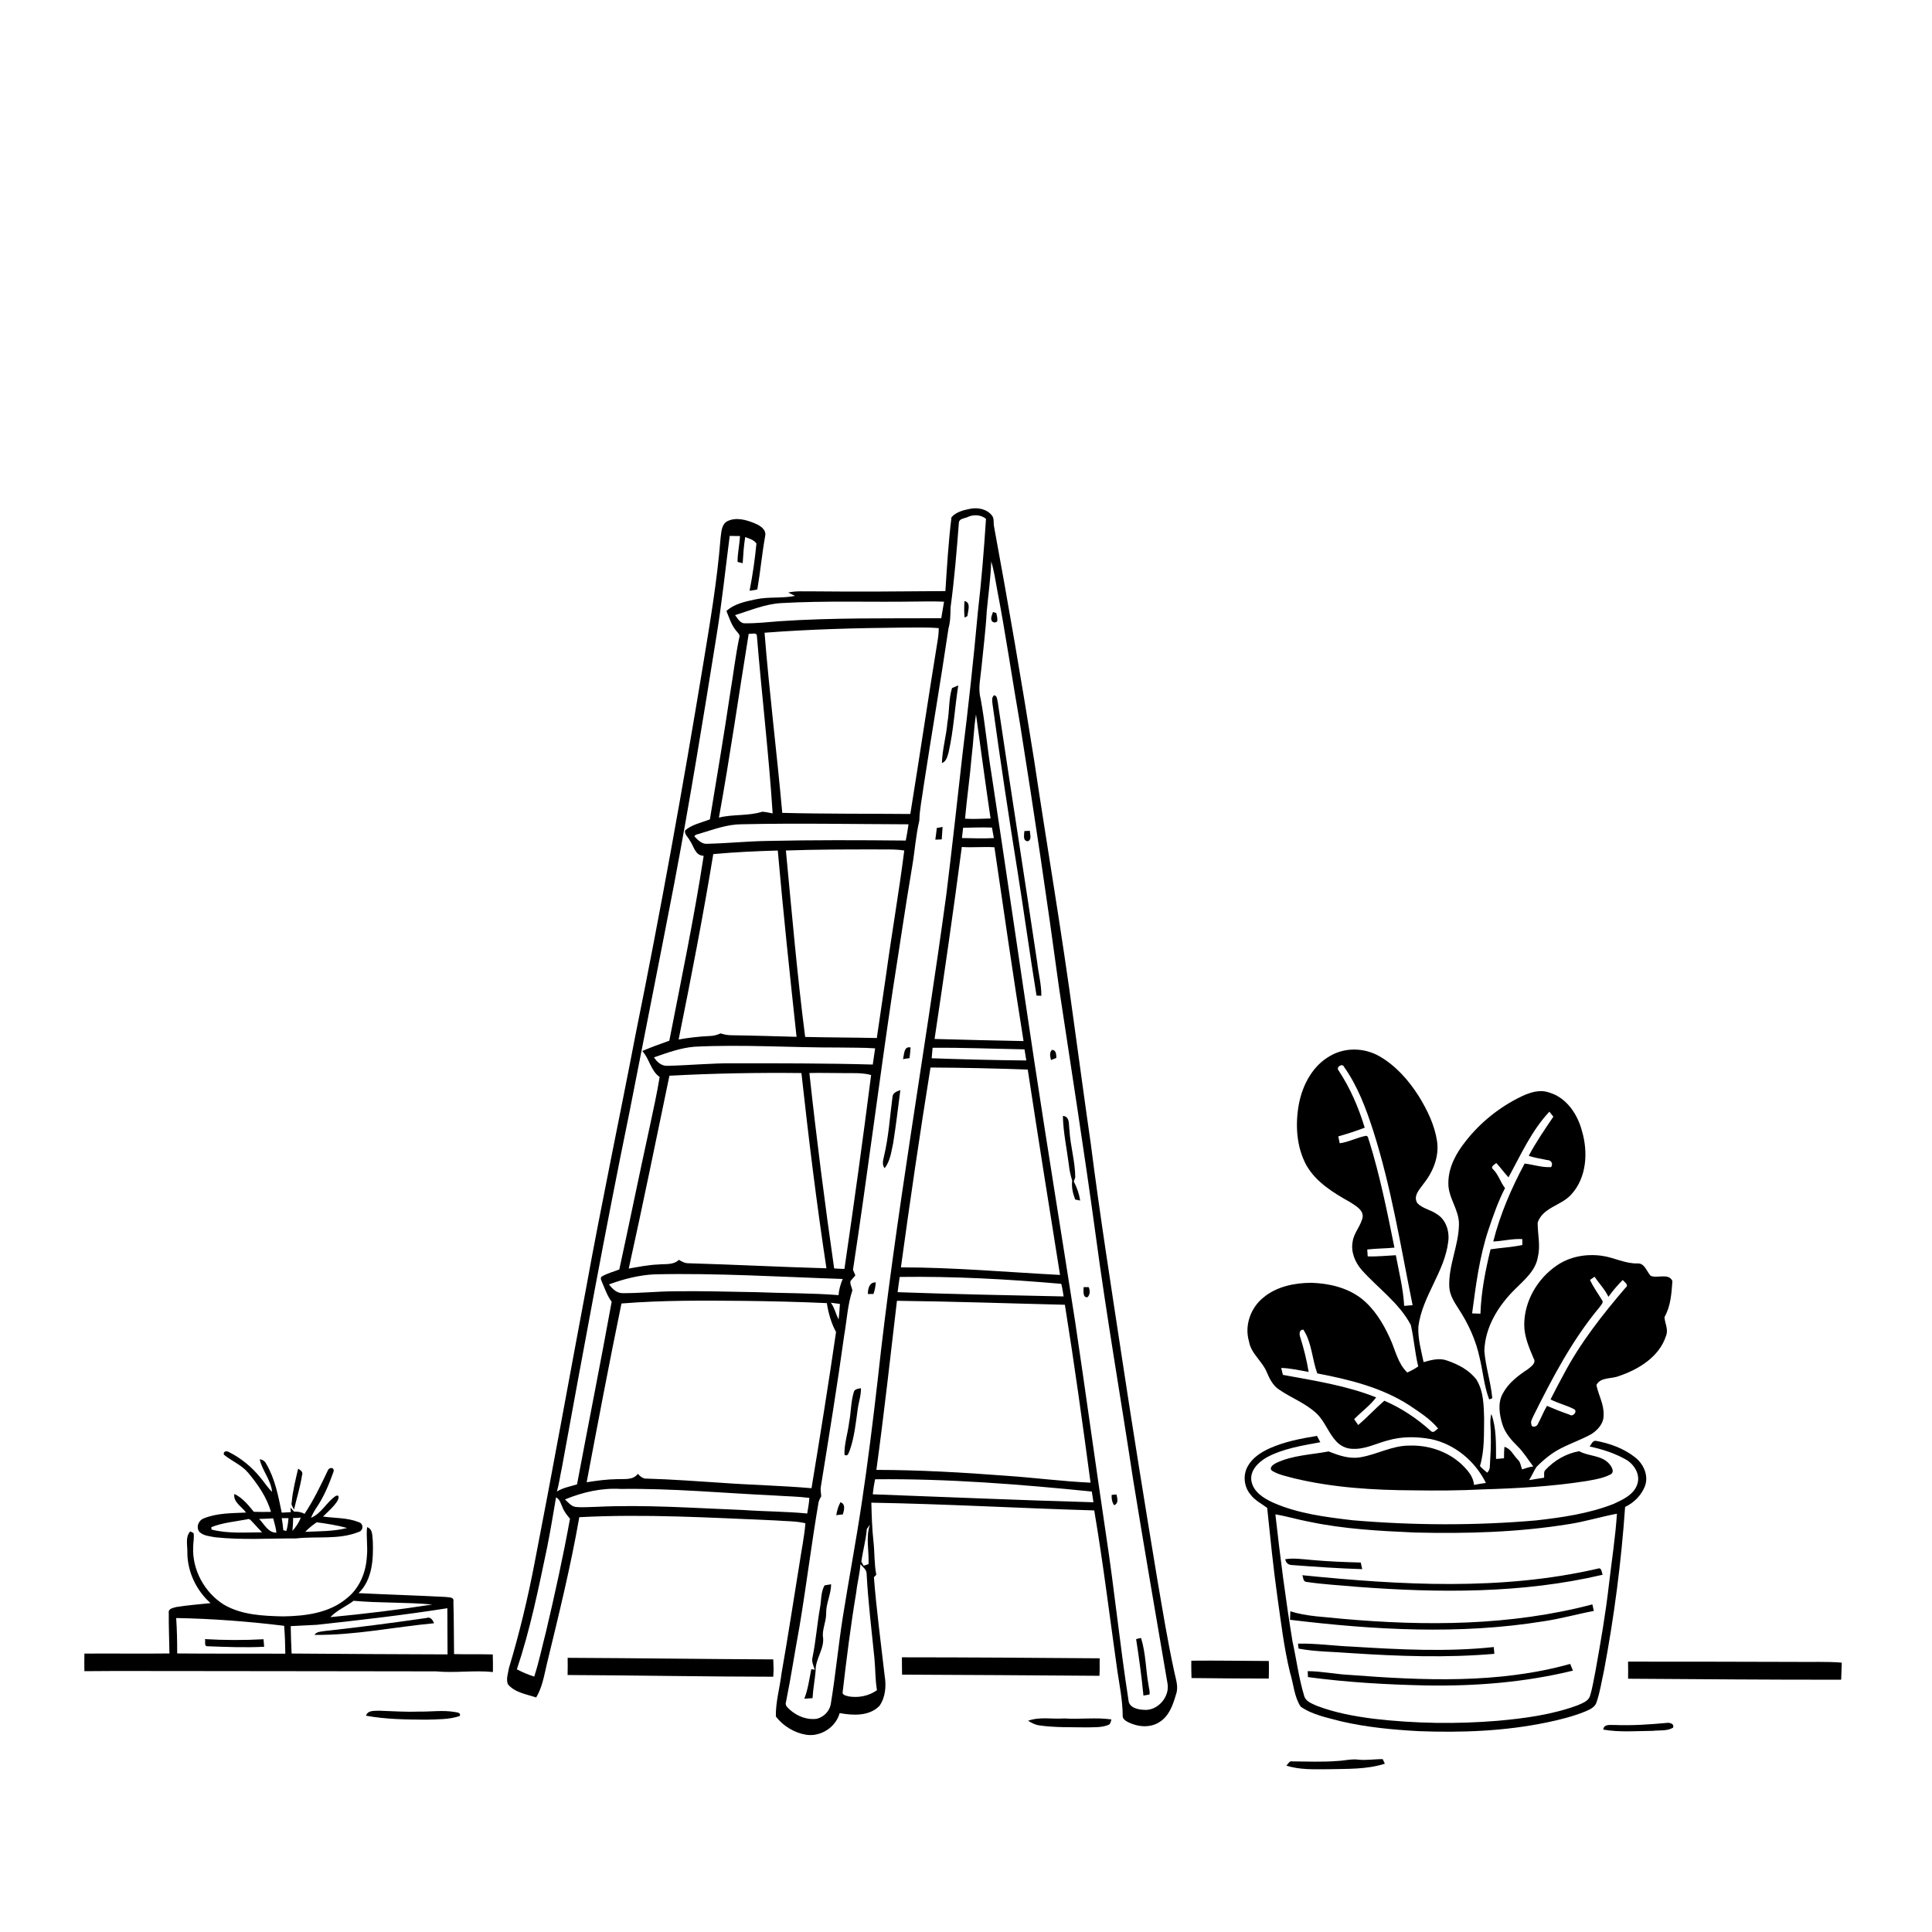 <svg xmlns="http://www.w3.org/2000/svg" viewBox="0 0 1024 1024" version="1.1">
<g id="Parent-Group"><g id="Group-rgba(0,0,0,0)" fill="rgba(0,0,0,0)">
<path fill="rgba(0,0,0,0)" opacity="1.00" d=" M 0.00 0.00 L 1024.00 0.00 L 1024.00 1024.00 L 0.00 1024.00 L 0.00 0.00 M 504.30 274.16 C 502.70 287.14 501.92 300.24 501.08 313.29 C 477.73 313.47 454.39 313.70 431.04 313.43 C 426.62 313.54 422.11 313.05 417.78 314.07 C 418.68 314.51 420.49 315.40 421.40 315.84 C 414.50 317.24 407.37 316.18 400.49 317.67 C 395.06 318.83 389.24 319.98 385.02 323.85 C 386.54 327.50 387.69 331.46 390.34 334.50 C 391.16 335.50 392.48 336.60 391.80 338.08 C 389.80 347.63 388.72 357.34 387.08 366.96 C 383.72 389.44 379.98 411.86 376.26 434.28 C 371.83 436.04 366.75 436.96 363.10 440.16 C 362.67 442.24 364.73 443.66 365.55 445.40 C 367.78 448.41 368.32 453.47 372.96 453.60 C 367.91 486.45 361.11 518.99 354.75 551.60 C 349.93 553.29 345.13 555.04 340.43 557.05 C 344.24 561.20 344.89 567.52 349.63 570.84 C 348.17 579.79 346.19 588.64 344.30 597.50 C 338.81 622.58 333.71 647.75 328.25 672.83 C 325.23 674.04 322.02 674.82 319.19 676.46 C 317.54 677.32 319.14 679.26 319.45 680.47 C 320.86 683.70 322.03 687.11 324.20 689.94 C 318.34 722.25 311.90 754.46 305.84 786.73 C 302.25 787.90 298.42 788.47 295.19 790.53 C 296.34 786.38 296.89 782.10 297.81 777.91 C 309.30 715.13 320.73 652.34 333.56 589.81 C 341.50 549.17 349.61 508.55 357.44 467.88 C 365.66 424.42 372.75 380.75 379.75 337.07 C 382.63 319.47 384.46 301.72 386.76 284.05 C 388.57 284.05 390.39 284.07 392.20 284.12 C 392.00 288.71 390.89 293.22 390.92 297.82 C 391.60 297.99 392.96 298.33 393.64 298.51 C 393.93 293.88 394.21 289.25 394.98 284.68 C 397.12 285.44 399.54 286.10 400.93 288.06 C 400.12 296.45 398.92 304.82 397.29 313.10 C 398.66 312.89 400.06 312.80 401.40 312.39 C 403.02 302.96 403.88 293.39 405.58 283.97 C 406.19 280.68 402.96 278.64 400.38 277.53 C 395.73 275.56 390.12 273.88 385.34 276.34 C 382.33 278.13 382.36 282.07 381.92 285.12 C 380.15 307.63 376.33 329.91 372.68 352.18 C 361.88 417.63 350.11 482.93 336.93 547.96 C 328.29 593.06 318.75 637.99 310.57 683.18 C 301.49 731.45 292.81 779.80 283.41 828.01 C 279.79 846.96 275.30 865.73 269.72 884.20 C 267.28 883.58 264.79 883.25 262.29 883.12 C 261.94 884.14 261.60 885.17 261.26 886.21 C 261.33 883.09 261.23 879.98 261.18 876.88 C 254.34 876.70 247.50 876.89 240.66 876.71 C 240.51 867.45 240.62 858.18 240.30 848.93 C 240.88 846.23 237.67 846.72 236.07 846.41 C 220.74 845.60 205.38 845.17 190.04 844.39 C 197.34 837.41 197.96 826.42 197.60 816.94 C 197.24 814.28 197.77 810.48 194.56 809.42 C 194.00 814.60 195.02 819.81 194.44 825.01 C 194.00 833.30 190.60 841.71 183.98 846.97 C 174.66 854.97 161.83 856.56 149.99 856.72 C 139.32 856.46 128.08 856.01 118.62 850.47 C 108.43 844.08 101.84 832.09 102.38 820.01 C 102.39 817.53 103.01 815.04 102.60 812.58 C 102.15 812.35 101.27 811.89 100.83 811.66 C 98.04 814.70 99.47 819.33 99.30 823.07 C 99.39 833.18 104.07 843.00 111.60 849.69 C 105.57 850.32 99.50 850.79 93.50 851.74 C 91.82 852.26 89.06 852.50 89.45 854.94 C 89.38 862.08 89.72 869.22 89.81 876.37 C 74.79 876.57 59.76 876.31 44.74 876.44 C 44.69 879.54 44.67 882.64 44.72 885.76 C 63.99 885.56 83.26 885.75 102.53 885.70 C 100.92 887.91 99.25 890.38 96.59 891.42 C 93.61 891.62 90.57 891.35 87.66 892.20 C 90.09 893.17 92.69 893.81 94.89 895.28 C 95.94 897.06 94.40 898.96 93.93 900.70 C 92.33 901.16 90.74 901.64 89.15 902.14 C 92.52 906.89 92.84 912.79 93.77 918.34 C 97.54 926.28 103.33 933.42 110.81 938.16 C 111.78 937.75 112.76 937.36 113.75 936.98 C 113.66 937.91 113.58 938.86 113.49 939.82 C 115.72 941.54 118.00 943.24 120.58 944.42 C 128.88 948.20 136.90 952.73 145.69 955.33 C 151.98 957.48 158.35 959.52 165.01 960.03 C 173.51 960.78 179.47 967.98 187.77 969.39 C 194.76 970.52 201.89 970.65 208.96 970.33 C 218.65 970.86 227.37 976.16 237.13 976.34 C 237.13 975.46 237.13 973.71 237.14 972.84 C 239.25 974.20 241.34 976.19 244.08 975.79 C 249.21 975.17 253.62 978.51 258.67 978.48 C 261.37 978.55 264.07 978.68 266.77 978.86 C 267.83 978.34 268.92 976.69 270.10 977.90 C 272.63 980.03 275.89 980.09 278.93 979.10 C 276.47 977.14 272.05 976.66 272.40 972.68 C 274.44 973.09 276.66 973.35 278.35 974.71 C 281.05 976.60 282.66 980.08 286.08 980.87 C 292.17 982.60 298.54 983.52 304.87 982.97 C 309.08 984.70 313.73 983.95 318.10 984.98 C 319.79 985.59 321.17 984.28 322.54 983.54 C 325.43 984.06 328.23 983.25 330.80 981.98 C 330.42 983.38 330.04 984.77 329.66 986.19 C 333.18 987.05 336.69 988.02 340.30 988.51 C 343.25 988.95 345.72 986.53 348.67 986.66 C 351.96 986.76 355.25 987.07 358.56 987.05 C 359.22 986.09 359.68 984.97 360.64 984.28 C 361.83 984.88 362.95 985.60 364.09 986.32 C 365.67 985.45 367.25 984.58 368.85 983.73 C 369.29 985.22 369.73 986.71 370.18 988.23 C 371.77 987.73 373.37 987.25 374.98 986.77 C 376.05 987.40 377.13 988.04 378.21 988.69 C 384.47 988.00 390.66 989.68 396.80 990.63 C 399.20 987.25 402.86 989.67 406.04 990.14 C 412.11 991.02 418.60 993.71 424.51 990.73 C 422.28 990.11 419.93 989.63 418.17 988.04 C 421.61 987.92 424.75 989.34 427.96 990.35 C 430.55 991.16 433.09 989.77 435.56 989.13 C 436.34 989.85 437.18 990.50 438.09 991.08 C 445.84 993.09 454.46 994.47 461.95 990.76 C 466.74 992.17 473.09 994.76 477.13 990.39 C 480.54 989.97 484.90 992.14 487.63 989.47 C 488.13 990.23 488.63 991.01 489.15 991.81 C 491.17 991.52 493.19 991.24 495.22 990.98 C 495.23 988.84 495.44 986.71 495.91 984.63 C 498.40 986.11 501.05 987.30 503.72 988.45 C 503.99 989.54 504.20 990.65 504.36 991.79 C 510.23 990.08 516.69 995.52 522.01 990.89 C 521.21 990.04 520.42 989.19 519.63 988.36 C 522.93 988.92 526.02 990.20 528.94 991.82 C 531.30 991.65 533.58 992.48 535.93 992.43 C 538.24 991.54 540.43 989.99 543.04 990.28 C 546.96 989.82 549.95 994.16 553.97 991.98 C 556.58 989.85 559.78 989.42 563.06 989.95 C 563.38 990.38 564.00 991.23 564.32 991.66 C 564.83 991.18 565.35 990.72 565.88 990.27 C 570.82 992.07 576.10 991.98 581.27 991.68 C 589.19 991.01 597.22 993.47 605.03 991.26 C 612.53 988.92 620.63 991.57 628.03 988.76 C 630.73 988.73 633.23 990.41 635.98 989.99 C 641.43 989.38 646.93 989.37 652.37 988.63 C 650.91 987.25 649.18 986.01 647.07 986.20 C 644.84 985.72 641.45 986.91 640.43 984.21 C 644.96 985.09 650.59 983.91 653.75 988.07 C 657.22 987.65 661.04 988.48 664.17 986.51 C 666.82 987.07 669.46 987.68 672.13 988.24 C 671.62 987.20 671.13 986.17 670.64 985.16 C 674.54 987.17 678.94 985.33 682.98 986.68 C 685.32 987.07 688.25 988.59 690.29 986.65 C 685.87 985.48 681.49 983.92 676.94 983.39 C 671.91 983.78 666.86 983.68 661.84 983.16 C 661.62 982.55 661.18 981.33 660.96 980.72 C 663.00 980.82 665.03 980.97 667.08 980.99 C 669.79 981.08 672.20 979.31 674.90 979.42 C 677.80 980.21 680.48 981.61 683.31 982.66 C 687.08 984.21 691.19 984.63 695.00 986.07 C 698.74 987.50 702.80 987.32 706.74 987.50 C 710.76 987.51 715.12 987.70 718.63 985.39 C 715.30 984.24 710.46 984.95 708.61 981.31 C 713.04 981.62 717.20 983.19 721.43 984.37 C 725.01 984.60 728.49 983.18 732.06 982.89 C 737.08 981.92 742.28 982.69 747.27 981.50 C 740.55 979.74 733.72 978.20 726.84 977.24 C 726.57 976.74 726.03 975.74 725.76 975.23 C 728.23 974.84 730.75 974.90 733.05 976.02 C 736.98 975.29 741.01 973.96 745.03 974.78 C 746.87 974.91 746.97 977.09 747.71 978.34 C 745.08 977.84 742.45 977.42 739.78 977.38 C 741.66 978.27 743.66 978.83 745.68 979.35 C 746.22 979.13 747.30 978.70 747.83 978.48 C 752.18 979.51 756.85 981.60 761.28 979.87 C 759.93 979.11 758.48 978.51 757.60 977.20 C 764.64 978.27 771.79 980.51 778.95 978.90 C 787.57 978.31 795.97 976.09 804.61 975.59 C 804.81 974.99 805.21 973.80 805.40 973.21 C 808.52 974.50 814.39 976.00 815.95 972.23 C 814.36 971.51 812.58 971.73 810.91 971.51 C 812.71 971.11 814.53 970.76 816.34 970.39 C 816.53 971.03 816.90 972.30 817.09 972.94 L 817.82 973.46 C 826.57 972.21 835.26 970.54 843.93 968.80 C 846.70 968.01 849.98 967.97 851.97 965.58 C 848.45 965.63 845.05 966.50 841.61 967.09 C 845.17 964.42 849.71 963.54 853.79 961.90 C 853.42 963.24 853.05 964.58 852.69 965.94 C 854.77 966.03 856.88 966.39 858.98 966.08 C 879.09 960.33 900.01 956.88 919.28 948.46 C 929.15 945.04 938.73 940.86 947.95 935.96 C 956.99 931.83 965.60 926.62 972.94 919.88 C 978.87 914.60 982.44 907.19 984.57 899.65 C 985.21 896.58 984.44 893.45 984.15 890.38 C 986.51 890.10 988.88 889.79 991.22 889.34 C 988.53 888.86 985.79 888.67 983.16 887.96 C 982.10 886.47 981.38 884.80 980.60 883.19 C 979.10 882.87 977.62 882.57 976.14 882.27 L 976.17 881.23 C 968.14 880.57 960.07 880.98 952.03 880.84 C 922.32 880.78 892.61 880.66 862.90 880.70 C 862.61 882.48 862.34 884.27 862.09 886.07 C 858.11 886.18 853.89 887.24 850.14 885.48 C 855.56 856.81 859.32 827.81 861.34 798.70 C 865.95 796.55 869.84 792.64 871.77 787.91 C 874.03 782.26 871.14 775.83 866.51 772.32 C 860.59 767.68 853.25 765.03 845.92 763.68 C 844.05 763.40 843.50 765.56 842.53 766.67 C 849.12 768.09 855.67 770.16 861.57 773.48 C 866.15 775.99 869.63 781.55 867.76 786.82 C 865.85 792.28 860.12 794.85 855.24 797.11 C 842.11 802.26 827.99 804.28 814.06 805.86 C 781.78 808.65 749.24 808.51 716.97 805.77 C 702.65 804.09 688.03 802.27 674.72 796.40 C 669.84 794.16 664.45 790.85 663.31 785.17 C 662.25 779.51 666.94 774.98 671.42 772.42 C 680.16 767.72 690.14 766.21 699.79 764.41 C 699.35 763.57 698.47 761.90 698.03 761.06 C 689.42 762.45 680.73 764.12 672.74 767.73 C 668.21 769.81 663.73 772.74 661.29 777.23 C 658.69 781.88 659.33 788.02 662.76 792.09 C 665.04 795.22 668.61 796.93 671.63 799.22 C 673.26 814.80 674.81 830.41 676.98 845.93 C 678.91 859.48 680.50 873.12 683.72 886.45 C 680.00 886.71 676.27 886.76 672.54 886.90 C 672.59 884.71 672.55 882.53 672.51 880.36 C 658.81 880.32 645.12 880.05 631.43 880.20 C 631.40 882.12 631.39 884.05 631.44 886.00 C 628.45 885.24 625.39 885.49 622.45 886.35 C 618.84 869.87 616.17 853.20 613.31 836.58 C 606.77 797.12 600.40 757.64 594.42 718.10 C 588.75 680.76 582.87 643.45 578.11 605.99 C 574.96 584.34 572.10 562.66 569.07 541.00 C 562.89 494.88 555.00 449.03 548.13 403.02 C 541.56 361.57 534.45 320.21 526.84 278.94 C 526.45 277.09 527.05 274.94 525.83 273.33 C 523.20 269.82 518.30 268.83 514.18 269.68 C 510.66 270.38 506.72 271.33 504.30 274.16 M 705.37 559.45 C 695.93 564.54 690.44 574.80 688.46 585.04 C 686.43 595.93 687.07 607.79 692.44 617.67 C 697.64 626.71 706.83 632.26 715.68 637.22 C 718.42 639.08 722.50 641.08 722.26 644.97 C 721.41 649.64 717.64 653.23 716.95 657.99 C 715.87 663.42 718.14 668.90 721.64 673.00 C 730.31 682.76 741.60 690.54 747.77 702.30 C 749.45 709.52 749.89 717.01 751.70 724.22 C 749.88 725.50 747.92 726.56 745.88 727.44 C 740.77 722.58 739.55 715.37 736.67 709.23 C 733.09 701.35 728.42 693.69 721.58 688.24 C 714.05 682.44 704.37 680.19 695.02 679.91 C 686.11 679.96 676.67 681.84 669.67 687.69 C 662.87 693.08 659.49 702.56 661.99 710.97 C 663.07 717.54 669.12 721.46 671.48 727.43 C 672.90 730.77 674.61 734.20 677.69 736.34 C 684.21 740.89 691.95 743.65 697.80 749.17 C 702.21 753.35 704.05 759.42 708.15 763.85 C 710.38 766.33 713.63 767.92 717.00 767.91 C 723.61 768.25 729.56 764.96 735.82 763.38 C 743.16 761.28 750.98 761.39 758.46 762.76 C 771.09 765.40 781.93 774.50 787.56 786.00 C 785.44 786.26 783.34 786.62 781.25 787.03 C 780.93 782.55 777.79 779.15 774.75 776.18 C 767.35 769.27 757.05 765.83 746.99 766.20 C 737.86 766.14 729.74 770.98 720.89 772.41 C 715.14 773.37 709.47 771.39 704.21 769.28 C 694.91 771.06 685.07 771.26 676.39 775.42 C 674.96 776.12 672.31 777.93 674.24 779.55 C 677.81 781.74 682.01 782.46 685.99 783.56 C 706.61 788.50 727.90 789.81 749.04 789.91 C 761.35 790.10 773.68 790.05 785.98 789.40 C 804.36 788.87 822.78 787.84 840.96 784.97 C 845.22 784.20 849.63 783.52 853.53 781.52 C 855.99 780.31 854.23 777.34 852.95 775.90 C 848.89 771.18 842.06 771.99 837.00 769.17 C 830.10 770.36 823.79 774.05 819.06 779.15 C 818.02 780.22 818.59 781.88 818.41 783.22 C 815.75 783.59 813.10 784.08 810.46 784.49 C 811.88 782.23 812.91 779.74 814.36 777.51 C 818.24 773.58 822.58 769.98 827.57 767.52 C 832.72 764.89 838.22 762.99 843.30 760.20 C 846.81 758.02 850.10 754.41 849.93 750.02 C 850.25 744.38 847.18 739.43 846.13 734.07 C 848.34 729.77 854.13 730.96 857.99 729.36 C 868.52 725.82 879.49 719.14 883.04 708.00 C 884.41 704.66 882.39 701.40 882.21 698.08 C 885.53 692.28 885.94 685.47 886.41 678.97 C 884.45 674.55 878.39 677.76 874.89 676.20 C 872.70 673.93 871.81 669.48 867.94 669.64 C 861.29 669.84 855.36 666.40 848.88 665.58 C 840.62 664.44 831.80 666.03 824.92 670.88 C 814.83 677.82 807.93 689.66 807.88 702.02 C 807.84 708.33 810.43 714.20 812.81 719.92 C 814.48 722.45 811.45 724.31 809.76 725.74 C 804.60 729.12 799.49 733.00 796.54 738.56 C 793.70 743.58 794.71 749.67 796.30 754.93 C 797.72 759.56 801.01 763.24 804.38 766.59 C 807.60 769.76 809.93 773.66 812.65 777.25 C 810.59 777.46 808.67 778.22 806.73 778.81 C 806.02 776.99 805.94 774.88 804.37 773.53 C 802.10 771.24 800.71 767.73 797.36 766.86 C 797.20 768.87 797.15 770.89 797.16 772.92 C 795.74 773.04 794.33 773.16 792.93 773.27 C 792.89 765.28 793.19 757.04 790.45 749.41 C 789.38 753.20 790.30 757.15 790.16 761.03 C 790.30 766.38 789.98 771.73 789.65 777.07 C 789.72 778.40 789.17 779.58 788.28 780.55 C 786.92 779.43 785.53 778.36 784.41 777.02 C 786.85 768.91 786.49 760.37 786.62 752.00 C 786.44 745.03 786.36 737.54 782.65 731.38 C 778.89 726.25 772.93 723.16 767.04 721.14 C 762.91 719.58 758.57 720.82 754.53 721.96 C 753.26 715.75 751.43 709.50 751.76 703.12 C 753.79 687.04 765.68 674.19 767.60 658.08 C 768.34 652.60 766.42 646.38 761.47 643.45 C 758.25 641.15 753.94 640.60 751.20 637.66 C 748.86 633.88 752.42 630.39 754.47 627.48 C 759.52 621.17 762.86 613.05 761.67 604.87 C 760.38 596.30 756.50 588.35 752.00 581.03 C 746.63 572.58 739.78 564.77 731.00 559.77 C 723.22 555.37 713.22 555.01 705.37 559.45 M 806.25 581.21 C 794.82 586.74 784.64 594.87 776.82 604.88 C 771.80 611.17 767.66 618.72 767.66 626.96 C 767.45 634.79 773.43 641.16 773.28 648.99 C 773.12 660.23 767.63 670.77 768.15 682.09 C 768.35 686.20 770.57 689.83 772.75 693.20 C 778.14 701.30 782.29 710.31 784.29 719.86 C 786.03 727.13 786.62 734.70 789.29 741.72 C 789.71 741.57 790.53 741.26 790.94 741.10 C 790.20 732.64 787.39 724.49 786.74 716.02 C 787.08 703.28 794.30 691.79 803.20 683.11 C 808.09 678.23 814.01 673.35 815.11 666.10 C 816.59 660.08 814.92 653.99 815.00 647.95 C 817.82 639.82 827.75 638.97 832.92 632.97 C 841.05 624.00 841.75 610.54 838.46 599.39 C 836.12 590.52 830.25 581.69 821.02 579.05 C 816.05 577.28 810.78 579.03 806.25 581.21 M 118.68 771.01 C 122.74 774.40 127.94 776.35 131.43 780.49 C 136.61 786.66 141.37 793.49 143.62 801.32 C 140.59 801.38 137.56 801.41 134.53 801.29 C 131.59 797.68 128.52 793.84 124.20 791.83 C 123.51 796.19 128.20 798.53 130.40 801.69 C 122.90 802.05 115.07 801.88 108.01 804.78 C 105.16 805.81 103.70 809.60 105.80 812.03 C 107.99 814.09 111.25 814.22 114.06 814.79 C 128.29 816.31 142.63 815.34 156.91 815.40 C 167.89 814.15 179.47 816.20 189.97 812.02 C 192.69 811.33 192.87 807.53 190.11 806.76 C 184.14 804.36 177.50 804.69 171.21 803.81 C 173.64 801.35 176.34 799.13 178.33 796.28 C 179.11 795.42 180.60 791.93 178.03 792.83 C 173.12 796.07 170.45 802.15 164.84 804.47 C 165.62 802.52 166.67 800.71 167.82 798.97 C 171.77 793.14 174.45 786.56 176.81 779.97 C 177.31 777.37 174.25 777.65 173.69 779.52 C 169.97 787.33 166.22 795.16 161.41 802.38 C 159.70 801.38 157.77 801.14 155.83 801.18 C 155.20 800.46 154.56 799.74 153.93 799.03 L 154.14 801.47 C 152.53 801.55 150.93 801.65 149.32 801.74 C 147.49 792.91 145.78 783.78 141.13 775.91 C 140.48 774.48 139.21 773.61 137.65 773.44 C 138.97 779.52 143.64 784.38 144.20 790.70 C 141.79 788.41 140.07 785.55 137.93 783.06 C 133.40 777.44 127.67 772.81 121.24 769.57 C 120.11 768.88 118.13 769.20 118.68 771.01 M 158.01 778.45 C 156.66 784.32 155.12 790.20 154.62 796.23 C 154.15 797.70 155.32 798.89 155.83 800.16 C 157.21 794.10 159.12 788.15 160.07 781.99 C 160.81 780.19 159.34 779.19 158.01 778.45 Z" />
<path fill="rgba(0,0,0,0)" opacity="1.00" d=" M 512.61 274.17 C 515.68 272.57 519.98 272.70 522.59 275.03 C 521.54 291.44 520.20 307.84 518.31 324.18 C 516.00 349.50 513.25 374.78 510.11 400.01 C 507.36 424.64 504.62 449.27 501.61 473.87 C 489.93 559.99 474.49 645.61 465.12 732.05 C 462.64 753.59 459.97 775.11 456.75 796.56 C 453.72 816.82 449.91 836.95 446.69 857.18 C 444.31 872.40 442.86 887.75 440.37 902.95 C 439.85 906.80 436.73 910.02 433.01 910.97 C 427.86 911.76 422.56 909.66 418.73 906.27 C 417.59 905.16 415.93 903.96 416.58 902.15 C 419.27 888.87 421.27 875.46 423.74 862.14 C 427.42 840.15 430.13 818.01 433.89 796.03 C 434.22 794.98 434.67 793.99 435.27 793.07 C 435.16 791.36 434.75 789.65 435.07 787.96 C 439.36 761.28 443.73 734.61 447.43 707.83 C 448.84 699.88 449.21 691.68 451.76 683.98 C 451.54 682.28 450.41 680.70 450.77 678.97 C 451.59 677.93 452.56 677.03 453.36 675.98 C 452.97 674.97 452.55 673.98 452.10 673.02 C 459.60 623.71 465.82 574.23 473.16 524.90 C 476.63 502.99 479.78 481.02 483.49 459.15 C 484.88 451.09 485.37 442.89 487.26 434.92 C 487.41 428.83 488.74 422.87 489.51 416.85 C 493.79 388.90 498.59 361.03 502.72 333.06 C 503.74 329.46 503.75 325.73 503.81 322.03 C 505.83 307.06 507.08 291.99 508.23 276.94 C 508.46 274.87 511.07 274.80 512.61 274.17 M 511.21 318.57 C 510.98 321.49 510.96 324.42 511.26 327.34 C 511.63 327.14 512.39 326.72 512.76 326.52 C 512.97 323.95 514.83 319.30 511.21 318.57 M 504.59 364.68 C 502.77 370.56 503.27 376.90 502.15 382.94 C 501.55 390.15 499.44 397.17 499.23 404.42 C 501.62 403.63 502.11 400.91 502.77 398.81 C 505.43 387.12 506.04 375.11 507.90 363.30 C 507.07 363.64 505.41 364.33 504.59 364.68 M 496.51 438.85 C 496.31 440.92 496.04 442.98 495.74 445.04 C 496.59 445.00 498.29 444.93 499.14 444.90 C 499.32 442.69 499.48 440.49 499.59 438.28 C 498.55 438.45 497.53 438.64 496.51 438.85 M 478.59 561.35 C 479.45 561.22 481.19 560.96 482.05 560.83 C 482.32 558.95 482.50 557.07 482.63 555.19 C 478.95 554.32 479.30 559.05 478.59 561.35 M 473.09 581.01 C 471.65 591.70 471.04 602.55 468.48 613.08 C 468.03 615.11 467.43 617.36 468.87 619.19 C 471.86 615.37 472.41 610.40 473.41 605.82 C 474.89 596.50 476.00 587.12 477.20 577.77 C 475.58 578.39 473.45 579.01 473.09 581.01 M 460.00 685.87 C 460.74 685.86 462.22 685.83 462.96 685.82 C 463.67 683.85 464.03 681.77 464.19 679.69 C 460.70 679.53 459.98 683.13 460.00 685.87 M 452.47 738.05 C 450.95 743.22 451.07 748.70 450.04 753.98 C 449.37 759.69 447.42 765.27 447.58 771.05 C 449.58 772.34 449.89 769.56 450.49 768.42 C 452.85 761.56 453.57 754.30 454.57 747.16 C 455.04 743.34 456.42 739.66 456.32 735.78 C 454.79 736.09 452.81 736.15 452.47 738.05 M 445.46 796.21 C 444.29 798.33 443.63 800.68 443.24 803.08 C 444.12 802.97 445.87 802.75 446.75 802.64 C 447.36 800.40 448.35 797.22 445.46 796.21 M 437.05 840.27 C 435.00 843.80 435.38 848.20 434.62 852.13 C 433.10 860.74 432.45 869.48 430.73 878.06 C 429.97 880.46 431.09 882.72 431.85 884.97 L 430.00 884.69 C 428.94 889.95 428.29 895.32 426.30 900.35 C 427.75 900.26 429.21 900.16 430.67 900.05 C 430.93 895.23 431.87 890.50 432.29 885.71 C 432.01 879.18 437.39 873.62 436.12 867.05 C 435.99 862.94 437.97 859.09 437.88 854.98 C 437.80 849.73 440.51 844.94 440.51 839.68 C 439.64 839.83 437.91 840.13 437.05 840.27 Z" />
<path fill="rgba(0,0,0,0)" opacity="1.00" d=" M 525.37 297.59 C 526.83 302.35 527.55 307.29 528.45 312.19 C 533.03 335.98 536.49 359.97 540.65 383.84 C 548.06 430.31 554.98 476.85 561.30 523.48 C 567.89 567.27 574.81 611.02 580.77 654.90 C 586.54 698.00 594.03 740.85 600.52 783.84 C 606.36 819.89 612.58 855.86 618.73 891.85 C 620.37 899.12 613.59 907.09 606.08 906.23 C 602.92 906.12 598.37 904.99 598.13 901.17 C 593.58 872.04 590.68 842.68 586.23 813.54 C 580.63 776.05 575.52 738.50 569.93 701.02 C 562.71 654.68 555.16 608.40 548.13 562.04 C 540.50 511.43 533.22 460.77 525.50 410.17 C 523.29 396.88 522.19 383.42 519.73 370.18 C 518.29 364.88 519.69 359.45 520.16 354.13 C 521.13 344.08 522.45 334.06 522.99 323.97 C 523.82 315.18 525.07 306.42 525.37 297.59 M 526.29 324.38 C 525.89 325.92 524.75 327.69 525.76 329.24 C 526.61 330.07 527.53 330.13 528.51 329.42 C 528.87 327.91 528.33 326.40 528.06 324.93 C 527.62 324.79 526.73 324.51 526.29 324.38 M 526.03 373.01 C 530.13 402.77 534.60 432.48 539.37 462.14 C 542.83 483.97 545.83 505.87 549.38 527.68 C 550.02 527.70 551.30 527.76 551.94 527.78 C 551.99 521.81 550.40 516.00 549.74 510.11 C 542.88 464.09 535.65 418.13 528.83 372.10 C 528.44 370.81 528.65 368.84 526.93 368.49 C 525.48 369.59 525.91 371.46 526.03 373.01 M 542.95 440.48 C 542.82 442.37 541.97 445.94 544.92 445.85 C 547.02 444.78 545.85 442.14 545.84 440.33 C 545.12 440.37 543.67 440.44 542.95 440.48 M 557.55 556.48 C 556.03 557.91 556.66 560.08 557.05 561.85 C 557.99 561.47 558.94 561.09 559.89 560.71 C 559.84 559.03 559.84 556.43 557.55 556.48 M 563.34 591.46 C 563.54 600.38 565.50 609.11 566.59 617.93 C 566.89 620.59 567.50 623.21 568.29 625.77 C 567.83 629.18 568.65 632.60 569.88 635.77 C 570.54 635.91 571.85 636.18 572.51 636.31 C 571.97 632.77 570.78 629.37 569.13 626.21 C 569.33 625.68 569.71 624.61 569.90 624.08 C 569.91 615.62 567.26 607.37 566.83 598.93 C 566.37 596.22 567.22 591.72 563.34 591.46 M 574.34 682.19 C 574.32 683.92 573.73 688.10 576.47 687.51 C 577.84 686.08 577.77 683.92 577.04 682.22 C 576.37 682.21 575.01 682.20 574.34 682.19 M 589.22 792.32 C 589.02 794.25 589.42 796.13 590.47 797.79 C 593.05 796.86 592.21 794.14 591.75 792.09 C 591.12 792.15 589.85 792.26 589.22 792.32 M 602.17 868.78 C 603.72 878.71 605.08 888.67 606.05 898.68 C 606.85 898.54 608.44 898.26 609.23 898.12 C 609.60 896.53 608.95 894.96 608.79 893.41 C 607.25 885.03 607.33 876.33 604.78 868.17 C 603.89 868.31 603.02 868.51 602.17 868.78 Z" />
<path fill="rgba(0,0,0,0)" opacity="1.00" d=" M 389.60 326.04 C 397.60 323.55 405.45 320.17 413.92 319.66 C 437.57 318.30 461.26 319.21 484.93 318.84 C 490.07 318.76 495.21 318.70 500.36 318.91 C 499.84 321.83 499.38 324.75 498.89 327.68 C 470.25 327.80 441.56 327.34 412.96 329.27 C 407.00 329.71 401.04 330.44 395.06 330.35 C 392.33 330.62 391.05 327.81 389.60 326.04 Z" />
<path fill="rgba(0,0,0,0)" opacity="1.00" d=" M 405.23 335.36 C 429.44 333.49 453.72 332.88 478.00 332.64 C 484.51 332.68 491.04 332.36 497.55 332.93 C 497.57 335.32 497.28 337.69 496.88 340.05 C 491.90 370.48 487.42 401.00 482.49 431.43 C 459.88 431.23 437.23 431.41 414.61 430.84 C 411.77 398.99 407.76 367.24 405.23 335.36 Z" />
<path fill="rgba(0,0,0,0)" opacity="1.00" d=" M 381.04 433.35 C 386.92 400.97 391.55 368.37 396.83 335.89 C 398.14 336.21 401.14 334.92 401.17 337.05 C 403.75 368.42 407.49 399.71 409.52 431.12 C 407.68 430.83 405.87 430.30 404.00 430.23 C 396.58 432.59 388.58 431.45 381.04 433.35 Z" />
<path fill="rgba(0,0,0,0)" opacity="1.00" d=" M 517.30 378.66 C 519.84 397.05 522.32 415.45 525.02 433.81 C 520.51 433.90 516.00 434.24 511.49 433.91 C 512.47 422.93 514.07 412.03 514.98 401.05 C 515.94 393.60 516.11 386.08 517.30 378.66 Z" />
<path fill="rgba(0,0,0,0)" opacity="1.00" d=" M 371.11 441.76 C 378.27 439.62 385.40 436.91 392.98 436.88 C 422.49 436.22 452.02 436.81 481.53 436.90 C 481.15 439.78 480.63 442.65 480.07 445.51 C 455.40 445.27 430.72 445.17 406.05 445.73 C 395.66 445.92 385.31 446.99 374.94 447.22 C 372.00 447.55 369.90 445.18 368.03 443.33 C 368.50 442.10 370.09 442.23 371.11 441.76 Z" />
<path fill="rgba(0,0,0,0)" opacity="1.00" d=" M 509.86 444.18 C 510.04 442.36 510.24 440.55 510.46 438.74 C 515.55 438.64 520.66 438.43 525.76 438.63 C 526.09 440.48 526.42 442.34 526.76 444.20 C 521.13 444.49 515.49 444.30 509.86 444.18 Z" />
<path fill="rgba(0,0,0,0)" opacity="1.00" d=" M 509.78 448.91 C 515.54 449.33 521.31 448.68 527.07 449.07 C 532.10 483.32 537.02 517.60 542.50 551.79 C 526.78 551.46 511.06 551.14 495.34 550.67 C 500.41 516.79 505.32 482.87 509.78 448.91 Z" />
<path fill="rgba(0,0,0,0)" opacity="1.00" d=" M 378.05 452.69 C 389.41 451.64 400.83 451.12 412.24 450.80 C 415.15 483.76 418.62 516.66 422.19 549.54 C 410.79 549.25 399.40 548.85 388.00 548.71 C 385.93 548.71 383.89 548.39 381.94 547.72 C 380.08 548.57 378.08 549.09 376.02 549.12 C 370.54 549.36 365.09 549.99 359.69 550.96 C 366.28 518.29 372.65 485.58 378.05 452.69 Z" />
<path fill="rgba(0,0,0,0)" opacity="1.00" d=" M 416.54 450.79 C 432.35 450.21 448.18 450.22 464.00 450.21 C 469.09 450.35 474.23 449.95 479.28 450.79 C 476.50 472.74 472.67 494.56 469.67 516.50 C 467.96 527.71 466.45 538.96 464.73 550.17 C 452.07 549.89 439.41 549.90 426.75 549.60 C 422.52 516.76 419.68 483.75 416.54 450.79 Z" />
<path fill="rgba(0,0,0,0)" opacity="1.00" d=" M 368.04 554.79 C 393.69 553.49 419.35 555.28 445.00 555.21 C 451.28 555.35 457.57 555.20 463.83 555.64 C 463.44 558.51 463.01 561.37 462.59 564.23 C 438.07 563.54 413.54 563.58 389.02 563.57 C 377.30 563.44 365.62 564.64 353.92 564.90 C 350.75 565.13 348.19 562.94 346.64 560.40 C 353.61 558.02 360.64 555.39 368.04 554.79 Z" />
<path fill="rgba(0,0,0,0)" opacity="1.00" d=" M 494.29 555.35 C 510.54 555.20 526.77 555.89 543.01 556.18 C 543.35 558.14 543.68 560.09 543.97 562.07 C 527.25 561.93 510.52 561.49 493.81 560.90 C 493.97 559.05 494.13 557.20 494.29 555.35 Z" />
<path fill="rgba(0,0,0,0)" opacity="1.00" d=" M 709.42 567.29 C 708.01 565.52 711.54 563.30 712.40 565.51 C 719.58 575.65 723.98 587.41 727.77 599.15 C 737.46 629.35 742.41 660.76 748.71 691.77 C 747.21 691.89 745.72 692.01 744.24 692.14 C 743.75 683.06 741.49 674.20 739.82 665.29 C 734.84 665.52 729.88 666.10 724.91 665.91 C 724.85 665.00 724.73 663.18 724.67 662.26 C 729.45 661.69 734.28 661.76 739.08 661.27 C 735.25 642.32 731.46 623.32 725.72 604.84 C 725.17 603.97 725.38 602.16 724.10 601.99 C 719.29 602.85 714.93 605.33 710.08 605.95 C 709.79 604.74 709.54 603.53 709.31 602.32 C 714.05 600.98 718.73 599.45 723.33 597.70 C 720.09 587.01 715.61 576.62 709.42 567.29 Z" />
<path fill="rgba(0,0,0,0)" opacity="1.00" d=" M 493.18 565.81 C 510.36 565.89 527.55 566.28 544.73 566.90 C 550.27 603.20 556.02 639.47 561.84 675.74 C 533.73 674.27 505.66 671.74 477.50 671.73 C 482.34 636.37 487.52 601.05 493.18 565.81 Z" />
<path fill="rgba(0,0,0,0)" opacity="1.00" d=" M 354.81 570.16 C 378.11 568.89 401.44 568.48 424.77 568.74 C 428.58 603.31 432.80 637.84 438.03 672.22 C 413.64 671.53 389.26 670.26 364.88 669.55 C 363.00 669.58 361.37 668.63 359.81 667.74 C 356.93 670.58 352.70 669.82 349.03 670.20 C 343.71 670.39 338.48 671.46 333.25 672.37 C 340.78 638.37 347.70 604.25 354.81 570.16 Z" />
<path fill="rgba(0,0,0,0)" opacity="1.00" d=" M 428.99 568.72 C 434.99 568.56 440.99 568.78 446.99 568.76 C 451.90 568.85 456.91 568.46 461.71 569.78 C 457.34 604.09 452.59 638.35 447.57 672.56 C 445.75 672.51 443.93 672.43 442.12 672.29 C 437.17 637.84 432.74 603.32 428.99 568.72 Z" />
<path fill="rgba(0,0,0,0)" opacity="1.00" d=" M 799.53 624.02 C 806.08 612.06 811.76 599.24 821.21 589.21 C 821.92 590.08 822.61 590.97 823.31 591.88 C 818.74 598.64 814.09 605.37 810.27 612.59 C 813.43 613.73 816.78 614.11 820.05 614.86 C 822.11 614.81 823.36 616.75 822.10 618.60 C 817.36 618.87 812.75 617.29 808.09 616.70 C 801.07 629.79 795.09 643.59 791.46 658.03 C 796.60 657.79 801.67 656.44 806.84 656.74 C 806.85 657.52 806.88 659.08 806.89 659.86 C 801.33 661.08 795.63 661.31 790.02 662.17 C 787.28 673.35 785.06 684.75 784.66 696.29 C 783.56 696.25 781.36 696.16 780.25 696.12 C 782.22 681.28 784.11 666.30 788.84 652.03 C 791.39 644.44 794.02 636.82 797.70 629.71 C 795.24 626.63 794.25 622.57 791.34 619.73 C 789.75 618.31 792.21 617.21 793.08 616.42 C 795.32 618.88 797.28 621.57 799.53 624.02 Z" />
<path fill="rgba(0,0,0,0)" opacity="1.00" d=" M 322.77 680.76 C 330.52 677.92 338.67 675.81 346.95 675.42 C 380.20 674.69 413.42 676.77 446.65 677.88 C 445.52 680.62 444.63 683.47 444.48 686.45 C 430.02 685.30 415.50 685.49 401.02 684.88 C 386.34 684.64 371.67 684.18 356.99 684.41 C 348.00 684.48 339.03 685.46 330.04 685.40 C 326.86 685.45 324.54 683.08 322.77 680.76 Z" />
<path fill="rgba(0,0,0,0)" opacity="1.00" d=" M 475.75 684.88 C 476.07 682.18 476.46 679.49 476.87 676.80 C 505.44 676.42 534.03 677.97 562.48 680.46 C 563.10 682.64 563.37 684.90 563.74 687.14 C 534.41 686.52 505.07 685.94 475.75 684.88 Z" />
<path fill="rgba(0,0,0,0)" opacity="1.00" d=" M 842.73 678.38 C 843.33 677.96 844.54 677.12 845.15 676.70 C 847.55 680.28 850.64 683.40 852.50 687.33 C 854.81 684.17 857.30 681.15 860.09 678.42 C 861.05 679.66 863.57 681.00 861.54 682.55 C 849.30 696.85 837.56 711.77 828.76 728.49 C 826.35 732.85 824.08 737.28 821.83 741.72 C 825.78 743.80 830.20 744.76 834.15 746.82 C 836.46 747.87 833.73 751.25 831.92 749.81 C 827.87 748.41 823.87 746.84 819.94 745.14 C 818.03 748.28 816.77 751.76 814.99 754.97 C 814.48 756.27 811.63 756.89 811.67 754.88 C 811.10 753.47 812.09 752.11 812.57 750.84 C 822.63 730.58 833.21 710.31 847.78 692.85 C 848.44 691.78 850.16 690.42 849.11 689.10 C 846.95 685.54 844.47 682.17 842.73 678.38 Z" />
<path fill="rgba(0,0,0,0)" opacity="1.00" d=" M 329.39 690.88 C 350.90 689.12 372.52 689.31 394.09 689.49 C 408.81 689.66 423.53 690.00 438.24 690.68 C 439.07 695.99 440.55 701.26 443.12 706.01 C 439.11 733.65 434.66 761.22 430.12 788.78 C 414.13 787.39 398.07 787.08 382.07 785.90 C 369.01 785.07 355.96 784.06 342.88 783.70 C 340.84 783.88 339.35 782.53 338.07 781.17 C 335.42 784.68 330.87 783.77 327.03 783.98 C 321.63 784.06 316.27 784.78 310.94 785.63 C 316.92 754.01 322.89 722.39 329.39 690.88 Z" />
<path fill="rgba(0,0,0,0)" opacity="1.00" d=" M 440.38 690.49 C 441.98 690.65 443.57 690.92 445.17 691.11 C 444.98 693.85 444.83 696.60 444.46 699.33 C 442.99 696.43 442.33 693.14 440.38 690.49 Z" />
<path fill="rgba(0,0,0,0)" opacity="1.00" d=" M 475.40 689.45 C 505.08 689.78 534.74 690.84 564.41 691.55 C 569.45 722.91 573.79 754.37 578.01 785.85 C 562.99 785.15 548.06 783.18 533.05 782.17 C 510.24 780.42 487.38 779.12 464.50 779.07 C 468.57 749.26 471.90 719.34 475.40 689.45 Z" />
<path fill="rgba(0,0,0,0)" opacity="1.00" d=" M 689.19 708.85 C 688.59 707.27 688.48 704.69 690.81 704.76 C 695.32 711.62 695.41 720.33 698.18 727.93 C 715.13 731.18 732.36 735.37 747.03 744.87 C 752.41 748.52 758.05 752.05 762.23 757.13 C 761.14 757.80 759.84 759.83 758.47 758.53 C 751.13 751.90 742.82 746.30 733.71 742.42 C 728.95 746.55 724.68 751.21 719.89 755.30 C 719.14 754.27 718.41 753.25 717.73 752.21 C 721.53 748.27 726.11 745.04 729.40 740.64 C 713.56 734.37 696.62 731.76 679.96 728.71 C 679.64 727.49 679.34 726.25 679.07 725.05 C 683.99 725.15 688.78 726.33 693.61 727.15 C 692.60 720.95 691.07 714.84 689.19 708.85 Z" />
<path fill="rgba(0,0,0,0)" opacity="1.00" d=" M 462.58 792.01 C 462.85 789.33 463.26 786.67 463.81 784.05 C 502.21 783.65 540.51 786.70 578.68 790.55 C 578.98 792.43 579.27 794.32 579.56 796.23 C 540.56 795.16 501.57 793.43 462.58 792.01 Z" />
<path fill="rgba(0,0,0,0)" opacity="1.00" d=" M 299.46 794.73 C 308.78 790.87 318.88 788.54 329.04 789.17 C 356.40 788.79 383.67 791.40 410.98 792.67 C 416.97 793.09 423.01 793.14 428.97 793.92 C 428.83 796.69 428.28 799.44 427.84 802.19 C 416.59 801.08 405.27 801.15 394.01 800.34 C 368.01 799.33 341.99 797.39 315.97 798.66 C 312.32 798.70 308.65 799.08 305.01 798.70 C 302.65 798.26 301.11 796.27 299.46 794.73 Z" />
<path fill="rgba(0,0,0,0)" opacity="1.00" d=" M 294.71 793.64 C 296.79 794.63 297.22 797.02 298.13 798.92 C 299.01 801.19 300.54 803.11 302.11 804.95 C 298.50 824.93 294.12 844.76 289.47 864.53 C 287.38 872.56 285.72 880.72 283.15 888.62 C 279.97 887.62 276.90 886.32 273.95 884.78 C 281.04 863.67 285.45 841.81 290.01 820.05 C 291.76 811.28 293.20 802.45 294.71 793.64 Z" />
<path fill="rgba(0,0,0,0)" opacity="1.00" d=" M 461.83 796.45 C 501.23 797.13 540.58 799.40 579.97 800.55 C 584.75 828.80 588.21 857.27 592.23 885.64 C 589.10 885.40 585.97 885.20 582.84 885.03 C 582.87 882.99 582.85 880.96 582.84 878.94 C 547.90 878.66 512.96 878.42 478.03 878.41 C 478.03 880.43 478.04 882.46 478.07 884.51 C 475.25 884.52 472.43 884.51 469.61 884.50 C 469.34 885.67 469.09 886.86 468.87 888.06 C 466.90 870.71 464.56 853.39 463.19 835.98 C 463.51 835.64 464.14 834.98 464.46 834.64 C 463.32 828.87 463.61 822.96 462.97 817.14 C 462.20 810.27 462.01 803.35 461.83 796.45 Z" />
<path fill="rgba(0,0,0,0)" opacity="1.00" d=" M 307.04 804.14 C 341.69 802.32 376.38 804.39 411.01 805.86 C 416.30 806.31 421.68 806.11 426.89 807.35 C 426.28 814.68 424.74 821.88 423.68 829.16 C 420.52 848.49 417.60 867.86 414.19 887.16 C 412.80 886.39 411.41 885.63 410.02 884.87 C 409.99 883.07 409.91 881.29 409.85 879.51 C 373.52 879.36 337.19 878.83 300.87 878.68 C 300.60 880.28 300.33 881.87 300.07 883.50 C 296.70 883.51 293.32 883.55 289.96 883.35 L 289.82 882.03 C 296.10 856.19 302.46 830.35 307.04 804.14 Z" />
<path fill="rgba(0,0,0,0)" opacity="1.00" d=" M 675.98 802.64 C 682.03 803.63 687.91 805.46 693.94 806.56 C 712.37 810.45 731.23 811.45 750.00 812.27 C 777.24 812.94 804.64 812.18 831.58 807.81 C 840.17 806.50 848.48 803.89 857.01 802.30 C 856.19 814.92 854.20 827.43 852.75 839.99 C 851.02 855.24 848.38 870.37 845.67 885.47 C 844.73 889.93 844.12 894.49 842.74 898.86 C 841.86 901.77 838.58 902.73 836.09 903.87 C 822.59 908.83 808.21 910.75 793.96 912.04 C 772.01 913.87 749.86 913.53 727.99 910.97 C 717.76 909.65 707.50 907.79 697.85 904.08 C 695.36 902.90 692.12 901.89 691.27 898.96 C 688.39 889.49 687.17 879.62 685.05 869.97 C 681.40 847.62 678.49 825.14 675.98 802.64 M 681.23 826.40 C 681.49 828.34 682.86 829.50 684.83 829.51 C 697.21 830.44 709.60 831.31 722.01 831.68 C 721.74 830.49 721.48 829.33 721.22 828.17 C 712.44 827.95 703.66 827.59 694.91 826.79 C 690.36 826.40 685.78 825.72 681.23 826.40 M 690.24 834.90 C 690.84 836.08 690.58 838.25 692.35 838.43 C 701.21 839.76 710.19 840.21 719.12 841.04 C 762.55 844.33 806.80 844.68 849.44 834.65 C 848.91 833.50 848.94 830.65 847.02 831.37 C 795.61 843.27 742.29 840.12 690.24 834.90 M 711.02 857.96 C 701.94 856.93 692.67 856.81 683.90 854.01 C 683.81 855.51 683.76 857.01 683.74 858.52 C 728.21 863.92 773.52 866.52 817.95 859.34 C 826.99 858.04 835.79 855.52 844.75 853.83 C 844.56 852.97 844.18 851.23 843.99 850.36 C 800.70 861.78 755.35 861.93 711.02 857.96 M 687.96 871.16 C 688.03 871.82 688.18 873.13 688.26 873.79 C 697.39 875.51 706.79 875.44 716.05 876.19 C 741.34 877.86 766.76 878.76 792.05 876.56 C 791.93 875.35 791.82 874.15 791.72 872.97 C 766.89 875.62 741.84 874.30 716.98 872.76 C 707.29 872.39 697.65 870.95 687.96 871.16 M 715.05 887.72 C 707.71 887.36 700.47 885.78 693.11 885.75 C 693.15 886.54 693.22 888.11 693.25 888.90 C 714.03 891.68 735.03 892.89 755.98 893.32 C 782.07 893.77 808.29 891.68 833.68 885.47 C 833.19 884.27 832.70 883.08 832.24 881.91 C 794.15 892.56 754.06 890.70 715.05 887.72 Z" />
<path fill="rgba(0,0,0,0)" opacity="1.00" d=" M 137.33 805.07 C 139.82 805.00 142.30 804.91 144.79 804.75 C 145.48 807.25 146.21 809.74 146.51 812.34 C 142.06 812.41 140.07 807.80 137.33 805.07 Z" />
<path fill="rgba(0,0,0,0)" opacity="1.00" d=" M 149.33 804.63 C 150.52 804.63 151.71 804.64 152.91 804.66 C 152.73 806.94 152.44 809.23 151.78 811.43 C 151.38 811.34 150.56 811.16 150.16 811.06 C 149.96 808.90 149.71 806.76 149.33 804.63 Z" />
<path fill="rgba(0,0,0,0)" opacity="1.00" d=" M 155.35 804.51 C 156.70 804.66 158.05 804.48 159.39 804.35 C 158.47 807.00 156.84 809.32 155.00 811.41 C 155.12 809.10 155.42 806.81 155.35 804.51 Z" />
<path fill="rgba(0,0,0,0)" opacity="1.00" d=" M 112.02 809.43 C 118.07 807.01 124.64 806.48 130.99 805.27 C 132.41 804.59 133.20 806.22 134.08 806.98 C 135.67 808.72 137.30 810.42 138.89 812.18 C 129.98 812.17 120.81 812.95 112.11 810.70 C 112.09 810.38 112.04 809.74 112.02 809.43 Z" />
<path fill="rgba(0,0,0,0)" opacity="1.00" d=" M 161.79 811.90 C 163.60 809.97 165.68 808.34 167.85 806.85 C 173.28 807.55 178.68 808.43 183.98 809.85 C 176.77 811.75 169.19 811.55 161.79 811.90 Z" />
<path fill="rgba(0,0,0,0)" opacity="1.00" d=" M 459.43 810.41 C 459.98 809.65 460.53 808.87 461.07 808.11 C 458.78 814.92 460.69 822.05 460.34 829.02 L 457.74 829.87 C 457.34 829.14 456.94 828.42 456.54 827.71 C 457.31 821.91 458.96 816.25 459.43 810.41 Z" />
<path fill="rgba(0,0,0,0)" opacity="1.00" d=" M 456.03 829.09 C 457.33 830.60 459.33 831.88 459.32 834.11 C 460.14 849.11 461.95 864.03 463.47 878.98 C 464.02 884.59 463.85 890.26 464.81 895.84 C 460.54 898.90 455.09 899.98 449.94 899.15 C 448.76 898.78 447.08 898.68 446.57 897.37 C 448.62 879.52 450.86 861.67 453.83 843.94 C 454.36 838.96 455.72 834.10 456.03 829.09 Z" />
<path fill="rgba(0,0,0,0)" opacity="1.00" d=" M 187.42 848.45 C 201.28 849.72 215.27 849.12 229.12 850.43 C 211.20 853.21 193.17 855.40 175.12 857.12 C 178.55 853.41 183.44 851.50 187.42 848.45 Z" />
<path fill="rgba(0,0,0,0)" opacity="1.00" d=" M 167.98 861.18 C 191.06 858.66 214.15 856.01 237.10 852.39 C 237.13 860.54 237.14 868.70 237.21 876.86 C 209.65 876.76 182.11 876.65 154.56 876.41 C 154.33 871.56 154.15 866.72 154.09 861.88 C 158.72 861.61 163.35 861.45 167.98 861.18 M 171.93 864.49 C 170.11 864.85 167.81 864.74 166.68 866.52 C 187.95 866.80 208.92 862.32 230.04 860.36 C 229.38 858.62 228.18 856.74 226.01 857.57 C 208.03 860.17 190.00 862.51 171.93 864.49 Z" />
<path fill="rgba(0,0,0,0)" opacity="1.00" d=" M 93.38 857.59 C 112.51 857.93 131.62 859.39 150.61 861.71 C 151.01 866.62 151.16 871.56 151.23 876.50 C 132.12 876.38 113.01 876.55 93.91 876.36 C 93.92 870.10 93.81 863.84 93.38 857.59 M 108.62 868.76 C 109.06 869.92 107.95 872.67 110.02 872.55 C 120.01 872.92 130.01 873.33 140.01 872.82 C 139.92 871.82 139.75 869.83 139.67 868.83 C 129.33 869.41 118.95 869.37 108.62 868.76 Z" />
<path fill="rgba(0,0,0,0)" opacity="1.00" d=" M 108.49 904.24 C 109.87 903.54 112.17 905.30 111.70 906.84 C 110.32 907.32 108.28 905.67 108.49 904.24 Z" />
<path fill="rgba(0,0,0,0)" opacity="1.00" d=" M 99.88 919.89 C 102.07 920.50 103.18 922.46 104.08 924.38 C 101.99 923.63 100.72 921.85 99.88 919.89 Z" />
<path fill="rgba(0,0,0,0)" opacity="1.00" d=" M 941.33 935.05 C 944.36 933.63 941.29 938.39 941.33 935.05 Z" />
<path fill="rgba(0,0,0,0)" opacity="1.00" d=" M 928.27 937.03 C 930.91 936.17 929.96 940.48 927.83 940.07 C 926.14 939.73 927.03 937.34 928.27 937.03 Z" />
<path fill="rgba(0,0,0,0)" opacity="1.00" d=" M 910.94 939.50 C 914.27 939.49 917.47 938.38 920.78 938.05 C 920.80 938.67 920.85 939.90 920.87 940.51 C 915.03 941.81 909.37 943.76 903.74 945.74 C 905.27 942.81 908.16 941.08 910.94 939.50 Z" />
<path fill="rgba(0,0,0,0)" opacity="1.00" d=" M 882.31 950.36 C 887.59 947.69 893.70 947.58 898.94 944.73 C 898.91 945.53 898.85 947.13 898.82 947.93 C 892.80 949.67 886.70 951.05 880.67 952.75 C 880.73 951.58 881.28 950.78 882.31 950.36 Z" />
<path fill="rgba(0,0,0,0)" opacity="1.00" d=" M 169.49 953.80 C 172.52 954.56 175.90 955.79 177.24 958.89 C 174.10 958.19 171.39 956.38 169.49 953.80 Z" />
<path fill="rgba(0,0,0,0)" opacity="1.00" d=" M 855.65 956.67 C 857.45 954.96 860.09 955.12 862.39 954.83 C 861.15 958.56 857.16 960.09 853.77 961.28 C 854.31 959.71 854.62 958.00 855.65 956.67 Z" />
<path fill="rgba(0,0,0,0)" opacity="1.00" d=" M 870.90 960.43 C 871.83 959.56 872.76 958.68 873.71 957.82 C 873.71 958.53 873.73 959.96 873.73 960.68 C 873.02 960.61 871.60 960.49 870.90 960.43 Z" />
<path fill="rgba(0,0,0,0)" opacity="1.00" d=" M 190.82 959.96 C 192.85 960.93 194.91 961.89 196.69 963.29 C 196.52 965.22 194.21 964.09 193.01 964.03 C 191.22 963.51 191.40 961.34 190.82 959.96 Z" />
<path fill="rgba(0,0,0,0)" opacity="1.00" d=" M 198.33 962.00 C 200.40 962.62 202.41 963.43 204.26 964.58 C 202.27 964.64 200.28 964.67 198.30 964.70 C 198.31 964.02 198.32 962.67 198.33 962.00 Z" />
<path fill="rgba(0,0,0,0)" opacity="1.00" d=" M 799.44 972.98 C 802.81 969.68 806.87 967.17 810.97 964.88 C 808.32 968.87 804.81 973.39 799.44 972.98 Z" />
<path fill="rgba(0,0,0,0)" opacity="1.00" d=" M 230.45 968.31 C 231.39 967.39 233.34 968.74 232.66 969.94 C 231.72 970.83 229.76 969.47 230.45 968.31 Z" />
<path fill="rgba(0,0,0,0)" opacity="1.00" d=" M 239.78 969.08 C 241.72 969.12 243.76 968.80 245.62 969.53 C 246.37 970.43 246.65 971.64 247.14 972.72 C 244.62 971.64 242.16 970.44 239.78 969.08 Z" />
<path fill="rgba(0,0,0,0)" opacity="1.00" d=" M 780.90 976.21 C 784.11 973.96 786.45 970.60 789.96 968.80 C 787.52 971.84 785.06 975.55 780.90 976.21 Z" />
<path fill="rgba(0,0,0,0)" opacity="1.00" d=" M 248.37 970.57 C 249.92 970.31 251.47 970.02 253.03 969.76 C 255.78 971.11 258.53 972.49 260.95 974.41 C 256.43 975.20 252.66 970.68 248.10 972.78 C 248.17 972.22 248.30 971.12 248.37 970.57 Z" />
<path fill="rgba(0,0,0,0)" opacity="1.00" d=" M 774.22 973.49 C 775.25 971.04 777.62 969.94 780.17 970.05 C 778.67 971.93 776.65 973.21 774.22 973.49 Z" />
<path fill="rgba(0,0,0,0)" opacity="1.00" d=" M 819.57 970.22 C 820.16 969.25 822.66 969.29 822.43 970.75 C 821.81 971.69 819.32 971.66 819.57 970.22 Z" />
<path fill="rgba(0,0,0,0)" opacity="1.00" d=" M 263.52 971.08 C 264.45 969.95 266.90 971.22 265.99 972.62 C 265.05 973.68 262.63 972.45 263.52 971.08 Z" />
<path fill="rgba(0,0,0,0)" opacity="1.00" d=" M 284.43 975.26 C 285.40 974.16 287.74 975.53 286.87 976.89 C 285.89 977.97 283.56 976.59 284.43 975.26 Z" />
<path fill="rgba(0,0,0,0)" opacity="1.00" d=" M 294.87 977.01 C 297.93 975.50 300.99 977.99 303.24 979.85 C 300.52 978.86 296.86 979.33 294.87 977.01 Z" />
<path fill="rgba(0,0,0,0)" opacity="1.00" d=" M 318.24 977.62 C 319.43 976.88 321.43 977.50 321.97 978.82 C 321.44 980.47 317.88 979.18 318.24 977.62 Z" />
<path fill="rgba(0,0,0,0)" opacity="1.00" d=" M 714.34 978.18 C 717.30 976.62 714.50 981.52 714.34 978.18 Z" />
<path fill="rgba(0,0,0,0)" opacity="1.00" d=" M 343.64 980.21 C 348.37 980.97 353.15 981.36 357.95 981.45 C 357.54 984.72 354.12 983.56 352.10 982.52 C 351.47 982.90 350.84 983.29 350.21 983.70 C 348.09 982.39 345.47 981.95 343.64 980.21 Z" />
<path fill="rgba(0,0,0,0)" opacity="1.00" d=" M 696.26 980.00 C 699.35 978.72 696.09 983.33 696.26 980.00 Z" />
<path fill="rgba(0,0,0,0)" opacity="1.00" d=" M 720.41 980.30 C 721.54 979.46 723.32 979.49 724.45 980.34 C 724.76 982.30 719.60 982.49 720.41 980.30 Z" />
<path fill="rgba(0,0,0,0)" opacity="1.00" d=" M 371.38 982.80 C 371.91 981.61 372.80 981.11 374.03 981.30 C 377.60 981.54 381.02 982.69 384.44 983.63 C 382.78 984.38 381.03 984.93 379.27 985.44 C 377.68 984.46 376.09 983.52 374.49 982.58 C 373.45 982.65 372.41 982.72 371.38 982.80 Z" />
<path fill="rgba(0,0,0,0)" opacity="1.00" d=" M 390.24 981.17 C 391.51 981.87 391.47 982.54 390.11 983.17 C 388.83 982.44 388.88 981.77 390.24 981.17 Z" />
<path fill="rgba(0,0,0,0)" opacity="1.00" d=" M 430.18 982.13 C 431.85 981.66 432.41 982.22 431.87 983.81 C 430.20 984.26 429.63 983.70 430.18 982.13 Z" />
<path fill="rgba(0,0,0,0)" opacity="1.00" d=" M 593.84 982.14 C 597.71 982.00 601.43 983.34 605.29 983.59 C 602.46 987.85 597.07 983.86 593.84 982.14 Z" />
<path fill="rgba(0,0,0,0)" opacity="1.00" d=" M 610.77 983.27 C 612.31 983.60 615.34 982.38 615.10 985.01 C 613.34 986.54 611.28 985.23 610.77 983.27 Z" />
<path fill="rgba(0,0,0,0)" opacity="1.00" d=" M 621.74 983.06 C 623.20 983.23 626.71 983.17 625.44 985.60 C 623.45 986.23 622.30 984.76 621.74 983.06 Z" />
<path fill="rgba(0,0,0,0)" opacity="1.00" d=" M 653.45 984.60 C 654.45 982.91 658.23 983.64 659.55 984.67 C 657.65 985.28 655.22 985.63 653.45 984.60 Z" />
<path fill="rgba(0,0,0,0)" opacity="1.00" d=" M 342.29 985.39 C 343.91 984.88 344.46 985.44 343.96 987.08 C 342.33 987.57 341.78 987.01 342.29 985.39 Z" />
<path fill="rgba(0,0,0,0)" opacity="1.00" d=" M 461.29 984.47 C 462.93 985.02 464.59 985.68 466.21 986.35 C 467.76 985.78 469.31 985.24 470.88 984.75 C 471.97 986.18 473.08 987.62 474.21 989.06 C 474.93 988.38 475.66 987.70 476.39 987.03 C 478.07 987.67 480.12 988.00 480.94 989.85 C 479.68 989.71 478.43 989.58 477.18 989.46 C 475.25 990.60 473.00 991.27 470.84 990.32 C 467.36 989.06 463.04 988.08 461.29 984.47 Z" />
<path fill="rgba(0,0,0,0)" opacity="1.00" d=" M 505.28 986.39 C 506.19 985.17 508.60 986.53 507.54 987.89 C 506.61 989.09 504.20 987.74 505.28 986.39 Z" />
<path fill="rgba(0,0,0,0)" opacity="1.00" d=" M 571.78 985.79 C 574.52 985.87 577.64 986.08 579.26 988.66 C 576.75 988.13 572.23 989.32 571.78 985.79 Z" />
<path fill="rgba(0,0,0,0)" opacity="1.00" d=" M 414.40 987.41 C 415.38 986.71 417.03 987.26 417.50 988.36 C 417.25 990.11 413.61 989.01 414.40 987.41 Z" />
<path fill="rgba(0,0,0,0)" opacity="1.00" d=" M 440.54 988.02 C 444.42 988.42 448.23 989.30 452.14 989.45 C 451.22 990.70 450.12 993.05 448.20 991.89 C 445.62 990.69 442.43 990.31 440.54 988.02 Z" />
<path fill="rgba(0,0,0,0)" opacity="1.00" d=" M 454.21 989.21 C 457.11 987.54 454.49 992.53 454.21 989.21 Z" />
<path fill="rgba(0,0,0,0)" opacity="1.00" d=" M 511.54 989.38 C 512.55 988.50 514.75 988.76 515.08 990.24 C 514.77 992.29 510.52 991.34 511.54 989.38 Z" />
</g>
<g id="Group-000000" fill="#000000">
<path fill="#000000" opacity="1.00" d=" M 504.30 274.16 C 506.72 271.33 510.66 270.38 514.18 269.68 C 518.30 268.83 523.20 269.82 525.83 273.33 C 527.05 274.94 526.45 277.09 526.84 278.94 C 534.45 320.21 541.56 361.57 548.13 403.02 C 555.00 449.03 562.89 494.88 569.07 541.00 C 572.10 562.66 574.96 584.34 578.11 605.99 C 582.87 643.45 588.75 680.76 594.42 718.10 C 600.40 757.64 606.77 797.12 613.31 836.58 C 616.17 853.20 618.84 869.87 622.45 886.35 C 623.23 890.12 624.73 894.09 623.35 897.92 C 621.76 903.42 619.75 909.50 614.60 912.69 C 609.68 915.94 603.17 915.37 598.07 912.85 C 596.60 912.10 594.82 911.03 595.05 909.12 C 594.99 901.20 593.39 893.44 592.23 885.64 C 588.21 857.27 584.75 828.80 579.97 800.55 C 540.58 799.40 501.23 797.13 461.83 796.45 C 462.01 803.35 462.20 810.27 462.97 817.14 C 463.61 822.96 463.32 828.87 464.46 834.64 C 464.14 834.98 463.51 835.64 463.19 835.98 C 464.56 853.39 466.90 870.71 468.87 888.06 C 469.79 893.46 469.37 899.50 466.17 904.10 C 460.77 909.71 452.11 909.28 445.04 907.97 C 442.99 915.54 434.90 920.70 427.17 919.44 C 420.94 918.39 415.05 914.78 411.22 909.78 C 411.07 902.13 413.29 894.71 414.19 887.16 C 417.60 867.86 420.52 848.49 423.68 829.16 C 424.74 821.88 426.28 814.68 426.89 807.35 C 421.68 806.11 416.30 806.31 411.01 805.86 C 376.38 804.39 341.69 802.32 307.04 804.14 C 302.46 830.35 296.10 856.19 289.82 882.03 C 288.40 888.04 287.43 894.31 284.18 899.70 C 279.02 897.94 272.89 897.14 269.21 892.71 C 268.11 889.97 269.31 886.96 269.72 884.20 C 275.30 865.73 279.79 846.96 283.41 828.01 C 292.81 779.80 301.49 731.45 310.57 683.18 C 318.75 637.99 328.29 593.06 336.93 547.96 C 350.11 482.93 361.88 417.63 372.68 352.18 C 376.33 329.91 380.15 307.63 381.92 285.12 C 382.36 282.07 382.33 278.13 385.34 276.34 C 390.12 273.88 395.73 275.56 400.38 277.53 C 402.96 278.64 406.19 280.68 405.58 283.97 C 403.88 293.39 403.02 302.96 401.40 312.39 C 400.06 312.80 398.66 312.89 397.29 313.10 C 398.92 304.82 400.12 296.45 400.93 288.06 C 399.54 286.10 397.12 285.44 394.98 284.68 C 394.21 289.25 393.93 293.88 393.64 298.51 C 392.96 298.33 391.60 297.99 390.92 297.82 C 390.89 293.22 392.00 288.71 392.20 284.12 C 390.39 284.07 388.57 284.05 386.76 284.05 C 384.46 301.72 382.63 319.47 379.75 337.07 C 372.75 380.75 365.66 424.42 357.44 467.88 C 349.61 508.55 341.50 549.17 333.56 589.81 C 320.73 652.34 309.30 715.13 297.81 777.91 C 296.89 782.10 296.34 786.38 295.19 790.53 C 298.42 788.47 302.25 787.90 305.84 786.73 C 311.90 754.46 318.34 722.25 324.20 689.94 C 322.03 687.11 320.86 683.70 319.45 680.47 C 319.14 679.26 317.54 677.32 319.19 676.46 C 322.02 674.82 325.23 674.04 328.25 672.83 C 333.71 647.75 338.81 622.58 344.30 597.50 C 346.19 588.64 348.17 579.79 349.63 570.84 C 344.89 567.52 344.24 561.20 340.43 557.05 C 345.13 555.04 349.93 553.29 354.75 551.60 C 361.11 518.99 367.91 486.45 372.96 453.60 C 368.32 453.47 367.78 448.41 365.55 445.40 C 364.73 443.66 362.67 442.24 363.10 440.16 C 366.75 436.96 371.83 436.04 376.26 434.28 C 379.98 411.86 383.72 389.44 387.08 366.96 C 388.72 357.34 389.80 347.63 391.80 338.08 C 392.48 336.60 391.16 335.50 390.34 334.50 C 387.69 331.46 386.54 327.50 385.02 323.85 C 389.24 319.98 395.06 318.83 400.49 317.67 C 407.37 316.18 414.50 317.24 421.40 315.84 C 420.49 315.40 418.68 314.51 417.78 314.07 C 422.11 313.05 426.62 313.54 431.04 313.43 C 454.39 313.70 477.73 313.47 501.08 313.29 C 501.92 300.24 502.70 287.14 504.30 274.16 M 512.61 274.17 C 511.07 274.80 508.46 274.87 508.23 276.94 C 507.08 291.99 505.83 307.06 503.81 322.03 C 503.75 325.73 503.74 329.46 502.72 333.06 C 498.59 361.03 493.79 388.90 489.51 416.85 C 488.74 422.87 487.41 428.83 487.26 434.92 C 485.37 442.89 484.88 451.09 483.49 459.15 C 479.78 481.02 476.63 502.99 473.16 524.90 C 465.82 574.23 459.60 623.71 452.10 673.02 C 452.55 673.98 452.97 674.97 453.36 675.98 C 452.56 677.03 451.59 677.93 450.77 678.97 C 450.41 680.70 451.54 682.28 451.76 683.98 C 449.21 691.68 448.84 699.88 447.43 707.83 C 443.73 734.61 439.36 761.28 435.07 787.96 C 434.75 789.65 435.16 791.36 435.27 793.07 C 434.67 793.99 434.22 794.98 433.89 796.03 C 430.13 818.01 427.42 840.15 423.74 862.14 C 421.27 875.46 419.27 888.87 416.58 902.15 C 415.93 903.96 417.59 905.16 418.73 906.27 C 422.56 909.66 427.86 911.76 433.01 910.97 C 436.73 910.02 439.85 906.80 440.37 902.95 C 442.86 887.75 444.31 872.40 446.69 857.18 C 449.91 836.95 453.72 816.82 456.75 796.56 C 459.97 775.11 462.64 753.59 465.12 732.05 C 474.49 645.61 489.93 559.99 501.61 473.87 C 504.62 449.27 507.36 424.64 510.11 400.01 C 513.25 374.78 516.00 349.50 518.31 324.18 C 520.20 307.84 521.54 291.44 522.59 275.03 C 519.98 272.70 515.68 272.57 512.61 274.17 M 525.37 297.59 C 525.07 306.42 523.82 315.18 522.99 323.97 C 522.45 334.06 521.13 344.08 520.16 354.13 C 519.69 359.45 518.29 364.88 519.73 370.18 C 522.19 383.42 523.29 396.88 525.50 410.17 C 533.22 460.77 540.50 511.43 548.13 562.04 C 555.16 608.40 562.71 654.68 569.93 701.02 C 575.52 738.50 580.63 776.05 586.23 813.54 C 590.68 842.68 593.58 872.04 598.13 901.17 C 598.37 904.99 602.92 906.12 606.08 906.23 C 613.59 907.09 620.37 899.12 618.73 891.85 C 612.58 855.86 606.36 819.89 600.52 783.84 C 594.03 740.85 586.54 698.00 580.77 654.90 C 574.81 611.02 567.89 567.27 561.30 523.48 C 554.98 476.85 548.06 430.31 540.65 383.84 C 536.49 359.97 533.03 335.98 528.45 312.19 C 527.55 307.29 526.83 302.35 525.37 297.59 M 389.60 326.04 C 391.05 327.81 392.33 330.62 395.06 330.35 C 401.04 330.44 407.00 329.71 412.96 329.27 C 441.56 327.34 470.25 327.80 498.89 327.68 C 499.38 324.75 499.84 321.83 500.36 318.91 C 495.21 318.70 490.07 318.76 484.93 318.84 C 461.26 319.21 437.57 318.30 413.92 319.66 C 405.45 320.17 397.60 323.55 389.60 326.04 M 405.23 335.36 C 407.76 367.24 411.77 398.99 414.61 430.84 C 437.23 431.41 459.88 431.23 482.49 431.43 C 487.42 401.00 491.90 370.48 496.88 340.05 C 497.28 337.69 497.57 335.32 497.55 332.93 C 491.04 332.36 484.51 332.68 478.00 332.64 C 453.72 332.88 429.44 333.49 405.23 335.36 M 381.04 433.35 C 388.58 431.45 396.58 432.59 404.00 430.23 C 405.87 430.30 407.68 430.83 409.52 431.12 C 407.49 399.71 403.75 368.42 401.17 337.05 C 401.14 334.92 398.14 336.21 396.83 335.89 C 391.55 368.37 386.92 400.97 381.04 433.35 M 517.30 378.66 C 516.11 386.08 515.94 393.60 514.98 401.05 C 514.07 412.03 512.47 422.93 511.49 433.91 C 516.00 434.24 520.51 433.90 525.02 433.81 C 522.32 415.45 519.84 397.05 517.30 378.66 M 371.11 441.76 C 370.09 442.23 368.50 442.10 368.03 443.33 C 369.90 445.18 372.00 447.55 374.94 447.22 C 385.31 446.99 395.66 445.92 406.05 445.73 C 430.72 445.17 455.40 445.27 480.07 445.51 C 480.63 442.65 481.15 439.78 481.53 436.90 C 452.02 436.81 422.49 436.22 392.98 436.88 C 385.40 436.91 378.27 439.62 371.11 441.76 M 509.86 444.18 C 515.49 444.30 521.13 444.49 526.76 444.20 C 526.42 442.34 526.09 440.48 525.76 438.63 C 520.66 438.43 515.55 438.64 510.46 438.74 C 510.24 440.55 510.04 442.36 509.86 444.18 M 509.78 448.91 C 505.32 482.87 500.41 516.79 495.34 550.67 C 511.06 551.14 526.78 551.46 542.50 551.79 C 537.02 517.60 532.10 483.32 527.07 449.07 C 521.31 448.68 515.54 449.33 509.78 448.91 M 378.05 452.69 C 372.65 485.58 366.28 518.29 359.69 550.96 C 365.09 549.99 370.54 549.36 376.02 549.12 C 378.08 549.09 380.08 548.57 381.94 547.72 C 383.89 548.39 385.93 548.71 388.00 548.71 C 399.40 548.85 410.79 549.25 422.19 549.54 C 418.62 516.66 415.15 483.76 412.24 450.80 C 400.83 451.12 389.41 451.64 378.05 452.69 M 416.54 450.79 C 419.68 483.75 422.52 516.76 426.75 549.60 C 439.41 549.90 452.07 549.89 464.73 550.17 C 466.45 538.96 467.96 527.71 469.67 516.50 C 472.67 494.56 476.50 472.74 479.28 450.79 C 474.23 449.95 469.09 450.35 464.00 450.21 C 448.18 450.22 432.35 450.21 416.54 450.79 M 368.04 554.79 C 360.64 555.39 353.61 558.02 346.64 560.40 C 348.19 562.94 350.75 565.13 353.92 564.90 C 365.62 564.64 377.30 563.44 389.02 563.57 C 413.54 563.58 438.07 563.54 462.59 564.23 C 463.01 561.37 463.44 558.51 463.83 555.64 C 457.57 555.20 451.28 555.35 445.00 555.21 C 419.35 555.28 393.69 553.49 368.04 554.79 M 494.29 555.35 C 494.13 557.20 493.97 559.05 493.81 560.90 C 510.52 561.49 527.25 561.93 543.97 562.07 C 543.68 560.09 543.35 558.14 543.01 556.18 C 526.77 555.89 510.54 555.20 494.29 555.35 M 493.18 565.81 C 487.52 601.05 482.34 636.37 477.50 671.73 C 505.66 671.74 533.73 674.27 561.84 675.74 C 556.02 639.47 550.27 603.20 544.73 566.90 C 527.55 566.28 510.36 565.89 493.18 565.81 M 354.81 570.16 C 347.70 604.25 340.78 638.37 333.25 672.37 C 338.48 671.46 343.71 670.39 349.03 670.20 C 352.70 669.82 356.93 670.58 359.81 667.74 C 361.37 668.63 363.00 669.58 364.88 669.55 C 389.26 670.26 413.64 671.53 438.03 672.22 C 432.80 637.84 428.58 603.31 424.77 568.74 C 401.44 568.48 378.11 568.89 354.81 570.16 M 428.99 568.72 C 432.74 603.32 437.17 637.84 442.12 672.29 C 443.93 672.43 445.75 672.51 447.57 672.56 C 452.59 638.35 457.34 604.09 461.71 569.78 C 456.91 568.46 451.90 568.85 446.99 568.76 C 440.99 568.78 434.99 568.56 428.99 568.72 M 322.77 680.76 C 324.54 683.08 326.86 685.45 330.04 685.40 C 339.03 685.46 348.00 684.48 356.99 684.41 C 371.67 684.18 386.34 684.64 401.02 684.88 C 415.50 685.49 430.02 685.30 444.48 686.45 C 444.63 683.47 445.52 680.62 446.65 677.88 C 413.42 676.77 380.20 674.69 346.95 675.42 C 338.67 675.81 330.52 677.92 322.77 680.76 M 475.75 684.88 C 505.07 685.94 534.41 686.52 563.74 687.14 C 563.37 684.90 563.10 682.64 562.48 680.46 C 534.03 677.97 505.44 676.42 476.87 676.80 C 476.46 679.49 476.07 682.18 475.75 684.88 M 329.39 690.88 C 322.89 722.39 316.92 754.01 310.94 785.63 C 316.27 784.78 321.63 784.06 327.03 783.98 C 330.87 783.77 335.42 784.68 338.07 781.17 C 339.35 782.53 340.84 783.88 342.88 783.70 C 355.96 784.06 369.01 785.07 382.07 785.90 C 398.07 787.08 414.13 787.39 430.12 788.78 C 434.66 761.22 439.11 733.65 443.12 706.01 C 440.55 701.26 439.07 695.99 438.24 690.68 C 423.53 690.00 408.81 689.66 394.09 689.49 C 372.52 689.31 350.90 689.12 329.39 690.88 M 440.38 690.49 C 442.33 693.14 442.99 696.43 444.46 699.33 C 444.83 696.60 444.98 693.85 445.17 691.11 C 443.57 690.92 441.98 690.65 440.38 690.49 M 475.40 689.45 C 471.90 719.34 468.57 749.26 464.50 779.07 C 487.38 779.12 510.24 780.42 533.05 782.17 C 548.06 783.18 562.99 785.15 578.01 785.85 C 573.79 754.37 569.45 722.91 564.41 691.55 C 534.74 690.84 505.08 689.78 475.40 689.45 M 462.58 792.01 C 501.57 793.43 540.56 795.16 579.56 796.23 C 579.27 794.32 578.98 792.43 578.68 790.55 C 540.51 786.70 502.21 783.65 463.81 784.05 C 463.26 786.67 462.85 789.33 462.58 792.01 M 299.46 794.73 C 301.11 796.27 302.65 798.26 305.01 798.70 C 308.65 799.08 312.32 798.70 315.97 798.66 C 341.99 797.39 368.01 799.33 394.01 800.34 C 405.27 801.15 416.59 801.08 427.84 802.19 C 428.28 799.44 428.83 796.69 428.97 793.92 C 423.01 793.14 416.97 793.09 410.98 792.67 C 383.67 791.40 356.40 788.79 329.04 789.17 C 318.88 788.54 308.78 790.87 299.46 794.73 M 294.71 793.64 C 293.20 802.45 291.76 811.28 290.01 820.05 C 285.45 841.81 281.04 863.67 273.95 884.78 C 276.90 886.32 279.97 887.62 283.15 888.62 C 285.72 880.72 287.38 872.56 289.47 864.53 C 294.12 844.76 298.50 824.93 302.11 804.95 C 300.54 803.11 299.01 801.19 298.13 798.92 C 297.22 797.02 296.79 794.63 294.71 793.64 M 459.43 810.41 C 458.96 816.25 457.31 821.91 456.54 827.71 C 456.94 828.42 457.34 829.14 457.74 829.87 L 460.34 829.02 C 460.69 822.05 458.78 814.92 461.07 808.11 C 460.53 808.87 459.98 809.65 459.43 810.41 M 456.03 829.09 C 455.72 834.10 454.36 838.96 453.83 843.94 C 450.86 861.67 448.62 879.52 446.57 897.37 C 447.08 898.68 448.76 898.78 449.94 899.15 C 455.09 899.98 460.54 898.90 464.81 895.84 C 463.85 890.26 464.02 884.59 463.47 878.98 C 461.95 864.03 460.14 849.11 459.32 834.11 C 459.33 831.88 457.33 830.60 456.03 829.09 Z" />
<path fill="#000000" opacity="1.00" d=" M 511.21 318.57 C 514.83 319.30 512.97 323.95 512.76 326.52 C 512.39 326.72 511.63 327.14 511.26 327.34 C 510.96 324.42 510.98 321.49 511.21 318.57 Z" />
<path fill="#000000" opacity="1.00" d=" M 526.29 324.38 C 526.73 324.51 527.62 324.79 528.06 324.93 C 528.33 326.40 528.87 327.91 528.51 329.42 C 527.53 330.13 526.61 330.07 525.76 329.24 C 524.75 327.69 525.89 325.92 526.29 324.38 Z" />
<path fill="#000000" opacity="1.00" d=" M 504.59 364.68 C 505.41 364.33 507.07 363.64 507.90 363.30 C 506.04 375.11 505.43 387.12 502.77 398.81 C 502.11 400.91 501.62 403.63 499.23 404.42 C 499.44 397.17 501.55 390.15 502.15 382.94 C 503.27 376.90 502.77 370.56 504.59 364.68 Z" />
<path fill="#000000" opacity="1.00" d=" M 526.03 373.01 C 525.91 371.46 525.48 369.59 526.93 368.49 C 528.65 368.84 528.44 370.81 528.83 372.10 C 535.65 418.13 542.88 464.09 549.74 510.11 C 550.40 516.00 551.99 521.81 551.94 527.78 C 551.30 527.76 550.02 527.70 549.38 527.68 C 545.83 505.87 542.83 483.97 539.37 462.14 C 534.60 432.48 530.13 402.77 526.03 373.01 Z" />
<path fill="#000000" opacity="1.00" d=" M 496.51 438.85 C 497.53 438.64 498.55 438.45 499.59 438.28 C 499.48 440.49 499.32 442.69 499.14 444.90 C 498.29 444.93 496.59 445.00 495.74 445.04 C 496.04 442.98 496.31 440.92 496.51 438.85 Z" />
<path fill="#000000" opacity="1.00" d=" M 542.95 440.48 C 543.67 440.44 545.12 440.37 545.84 440.33 C 545.85 442.14 547.02 444.78 544.92 445.85 C 541.97 445.94 542.82 442.37 542.95 440.48 Z" />
<path fill="#000000" opacity="1.00" d=" M 478.59 561.35 C 479.30 559.05 478.95 554.32 482.63 555.19 C 482.50 557.07 482.32 558.95 482.05 560.83 C 481.19 560.96 479.45 561.22 478.59 561.35 Z" />
<path fill="#000000" opacity="1.00" d=" M 557.55 556.48 C 559.84 556.43 559.84 559.03 559.89 560.71 C 558.94 561.09 557.99 561.47 557.05 561.85 C 556.66 560.08 556.03 557.91 557.55 556.48 Z" />
<path fill="#000000" opacity="1.00" d=" M 705.37 559.45 C 713.22 555.01 723.22 555.37 731.00 559.77 C 739.78 564.77 746.63 572.58 752.00 581.03 C 756.50 588.35 760.38 596.30 761.67 604.87 C 762.86 613.05 759.52 621.17 754.47 627.48 C 752.42 630.39 748.86 633.88 751.20 637.66 C 753.94 640.60 758.25 641.15 761.47 643.45 C 766.42 646.38 768.34 652.60 767.60 658.08 C 765.68 674.19 753.79 687.04 751.76 703.12 C 751.43 709.50 753.26 715.75 754.53 721.96 C 758.57 720.82 762.91 719.58 767.04 721.14 C 772.93 723.16 778.89 726.25 782.65 731.38 C 786.36 737.54 786.44 745.03 786.62 752.00 C 786.49 760.37 786.85 768.91 784.41 777.02 C 785.53 778.36 786.92 779.43 788.28 780.55 C 789.17 779.58 789.72 778.40 789.65 777.07 C 789.98 771.73 790.30 766.38 790.16 761.03 C 790.30 757.15 789.38 753.20 790.45 749.41 C 793.19 757.04 792.89 765.28 792.93 773.27 C 794.33 773.16 795.74 773.04 797.16 772.92 C 797.15 770.89 797.20 768.87 797.36 766.86 C 800.71 767.73 802.10 771.24 804.37 773.53 C 805.94 774.88 806.02 776.99 806.73 778.81 C 808.67 778.22 810.59 777.46 812.65 777.25 C 809.93 773.66 807.60 769.76 804.38 766.59 C 801.01 763.24 797.72 759.56 796.30 754.93 C 794.71 749.67 793.70 743.58 796.54 738.56 C 799.49 733.00 804.60 729.12 809.76 725.74 C 811.45 724.31 814.48 722.45 812.81 719.92 C 810.43 714.20 807.84 708.33 807.88 702.02 C 807.93 689.66 814.83 677.82 824.92 670.88 C 831.80 666.03 840.62 664.44 848.88 665.58 C 855.36 666.40 861.29 669.84 867.94 669.64 C 871.81 669.48 872.70 673.93 874.89 676.20 C 878.39 677.76 884.45 674.55 886.41 678.97 C 885.94 685.47 885.53 692.28 882.21 698.08 C 882.39 701.40 884.41 704.66 883.04 708.00 C 879.49 719.14 868.52 725.82 857.99 729.36 C 854.13 730.96 848.34 729.77 846.13 734.07 C 847.18 739.43 850.25 744.38 849.93 750.02 C 850.10 754.41 846.81 758.02 843.30 760.20 C 838.22 762.99 832.72 764.89 827.57 767.52 C 822.58 769.98 818.24 773.58 814.36 777.51 C 812.91 779.74 811.88 782.23 810.46 784.49 C 813.10 784.08 815.75 783.59 818.41 783.22 C 818.59 781.88 818.02 780.22 819.06 779.15 C 823.79 774.05 830.10 770.36 837.00 769.17 C 842.06 771.99 848.89 771.18 852.95 775.90 C 854.23 777.34 855.99 780.31 853.53 781.52 C 849.63 783.52 845.22 784.20 840.96 784.97 C 822.78 787.84 804.36 788.87 785.98 789.40 C 773.68 790.05 761.35 790.10 749.04 789.91 C 727.90 789.81 706.61 788.50 685.99 783.56 C 682.01 782.46 677.81 781.74 674.24 779.55 C 672.31 777.93 674.96 776.12 676.39 775.42 C 685.07 771.26 694.91 771.06 704.21 769.28 C 709.47 771.39 715.14 773.37 720.89 772.41 C 729.74 770.98 737.86 766.14 746.99 766.20 C 757.05 765.83 767.35 769.27 774.75 776.18 C 777.79 779.15 780.93 782.55 781.25 787.03 C 783.34 786.62 785.44 786.26 787.56 786.00 C 781.93 774.50 771.09 765.40 758.46 762.76 C 750.98 761.39 743.16 761.28 735.82 763.38 C 729.56 764.96 723.61 768.25 717.00 767.91 C 713.63 767.92 710.38 766.33 708.15 763.85 C 704.05 759.42 702.21 753.35 697.80 749.17 C 691.95 743.65 684.21 740.89 677.69 736.34 C 674.61 734.20 672.90 730.77 671.48 727.43 C 669.12 721.46 663.07 717.54 661.99 710.97 C 659.49 702.56 662.87 693.08 669.67 687.69 C 676.67 681.84 686.11 679.96 695.02 679.91 C 704.37 680.19 714.05 682.44 721.58 688.24 C 728.42 693.69 733.09 701.35 736.67 709.23 C 739.55 715.37 740.77 722.58 745.88 727.44 C 747.92 726.56 749.88 725.50 751.70 724.22 C 749.89 717.01 749.45 709.52 747.77 702.30 C 741.60 690.54 730.31 682.76 721.64 673.00 C 718.14 668.90 715.87 663.42 716.95 657.99 C 717.64 653.23 721.41 649.64 722.26 644.97 C 722.50 641.08 718.42 639.08 715.68 637.22 C 706.83 632.26 697.64 626.71 692.44 617.67 C 687.07 607.79 686.43 595.93 688.46 585.04 C 690.44 574.80 695.93 564.54 705.37 559.45 M 709.42 567.29 C 715.61 576.62 720.09 587.01 723.33 597.70 C 718.73 599.45 714.05 600.98 709.31 602.32 C 709.54 603.53 709.79 604.74 710.08 605.95 C 714.93 605.33 719.29 602.85 724.10 601.99 C 725.38 602.16 725.17 603.97 725.72 604.84 C 731.46 623.32 735.25 642.32 739.08 661.27 C 734.28 661.76 729.45 661.69 724.67 662.26 C 724.73 663.18 724.85 665.00 724.91 665.91 C 729.88 666.10 734.84 665.52 739.82 665.29 C 741.49 674.20 743.75 683.06 744.24 692.14 C 745.72 692.01 747.21 691.89 748.71 691.77 C 742.41 660.76 737.46 629.35 727.77 599.15 C 723.98 587.41 719.58 575.65 712.40 565.51 C 711.54 563.30 708.01 565.52 709.42 567.29 M 842.73 678.38 C 844.47 682.17 846.95 685.54 849.11 689.10 C 850.16 690.42 848.44 691.78 847.78 692.85 C 833.21 710.31 822.63 730.58 812.57 750.84 C 812.09 752.11 811.10 753.47 811.67 754.88 C 811.63 756.89 814.48 756.27 814.99 754.97 C 816.77 751.76 818.03 748.28 819.94 745.14 C 823.87 746.84 827.87 748.41 831.92 749.81 C 833.73 751.25 836.46 747.87 834.15 746.82 C 830.20 744.76 825.78 743.80 821.83 741.72 C 824.08 737.28 826.35 732.85 828.76 728.49 C 837.56 711.77 849.30 696.85 861.54 682.55 C 863.57 681.00 861.05 679.66 860.09 678.42 C 857.30 681.15 854.81 684.17 852.50 687.33 C 850.64 683.40 847.55 680.28 845.15 676.70 C 844.54 677.12 843.33 677.96 842.73 678.38 M 689.19 708.85 C 691.07 714.84 692.60 720.95 693.61 727.15 C 688.78 726.33 683.99 725.15 679.07 725.05 C 679.34 726.25 679.64 727.49 679.96 728.71 C 696.62 731.76 713.56 734.37 729.40 740.64 C 726.11 745.04 721.53 748.27 717.73 752.21 C 718.41 753.25 719.14 754.27 719.89 755.30 C 724.68 751.21 728.95 746.55 733.71 742.42 C 742.82 746.30 751.13 751.90 758.47 758.53 C 759.84 759.83 761.14 757.80 762.23 757.13 C 758.05 752.05 752.41 748.52 747.03 744.87 C 732.36 735.37 715.13 731.18 698.18 727.93 C 695.41 720.33 695.32 711.62 690.81 704.76 C 688.48 704.69 688.59 707.27 689.19 708.85 Z" />
<path fill="#000000" opacity="1.00" d=" M 473.09 581.01 C 473.45 579.01 475.58 578.39 477.20 577.77 C 476.00 587.12 474.89 596.50 473.41 605.82 C 472.41 610.40 471.86 615.37 468.87 619.19 C 467.43 617.36 468.03 615.11 468.48 613.08 C 471.04 602.55 471.65 591.70 473.09 581.01 Z" />
<path fill="#000000" opacity="1.00" d=" M 806.25 581.21 C 810.78 579.03 816.05 577.28 821.02 579.05 C 830.25 581.69 836.12 590.52 838.46 599.39 C 841.75 610.54 841.05 624.00 832.92 632.97 C 827.75 638.97 817.82 639.82 815.00 647.95 C 814.92 653.99 816.59 660.08 815.11 666.10 C 814.01 673.35 808.09 678.23 803.20 683.11 C 794.30 691.79 787.08 703.28 786.74 716.02 C 787.39 724.49 790.20 732.64 790.94 741.10 C 790.53 741.26 789.71 741.57 789.29 741.72 C 786.62 734.70 786.03 727.13 784.29 719.86 C 782.29 710.31 778.14 701.30 772.75 693.20 C 770.57 689.83 768.35 686.20 768.15 682.09 C 767.63 670.77 773.12 660.23 773.28 648.99 C 773.43 641.16 767.45 634.79 767.66 626.96 C 767.66 618.72 771.80 611.17 776.82 604.88 C 784.64 594.87 794.82 586.74 806.25 581.21 M 799.53 624.02 C 797.28 621.57 795.32 618.88 793.08 616.42 C 792.21 617.21 789.75 618.31 791.34 619.73 C 794.25 622.57 795.24 626.63 797.70 629.71 C 794.02 636.82 791.39 644.44 788.84 652.03 C 784.11 666.30 782.22 681.28 780.25 696.12 C 781.36 696.16 783.56 696.25 784.66 696.29 C 785.06 684.75 787.28 673.35 790.02 662.17 C 795.63 661.31 801.33 661.08 806.89 659.86 C 806.88 659.08 806.85 657.52 806.84 656.74 C 801.67 656.44 796.60 657.79 791.46 658.03 C 795.09 643.59 801.07 629.79 808.09 616.70 C 812.75 617.29 817.36 618.87 822.10 618.60 C 823.36 616.75 822.11 614.81 820.05 614.86 C 816.78 614.11 813.43 613.73 810.27 612.59 C 814.09 605.37 818.74 598.64 823.31 591.88 C 822.61 590.97 821.92 590.08 821.21 589.21 C 811.76 599.24 806.08 612.06 799.53 624.02 Z" />
<path fill="#000000" opacity="1.00" d=" M 563.34 591.46 C 567.22 591.72 566.37 596.22 566.83 598.93 C 567.26 607.37 569.91 615.62 569.90 624.08 C 569.71 624.61 569.33 625.68 569.13 626.21 C 570.78 629.37 571.97 632.77 572.51 636.31 C 571.85 636.18 570.54 635.91 569.88 635.77 C 568.65 632.60 567.83 629.18 568.29 625.77 C 567.50 623.21 566.89 620.59 566.59 617.93 C 565.50 609.11 563.54 600.38 563.34 591.46 Z" />
<path fill="#000000" opacity="1.00" d=" M 460.00 685.87 C 459.98 683.13 460.70 679.53 464.19 679.69 C 464.03 681.77 463.67 683.85 462.96 685.82 C 462.22 685.83 460.74 685.86 460.00 685.87 Z" />
<path fill="#000000" opacity="1.00" d=" M 574.34 682.19 C 575.01 682.20 576.37 682.21 577.04 682.22 C 577.77 683.92 577.84 686.08 576.47 687.51 C 573.73 688.10 574.32 683.92 574.34 682.19 Z" />
<path fill="#000000" opacity="1.00" d=" M 452.47 738.05 C 452.81 736.15 454.79 736.09 456.32 735.78 C 456.42 739.66 455.04 743.34 454.57 747.16 C 453.57 754.30 452.85 761.56 450.49 768.42 C 449.89 769.56 449.58 772.34 447.58 771.05 C 447.42 765.27 449.37 759.69 450.04 753.98 C 451.07 748.70 450.95 743.22 452.47 738.05 Z" />
<path fill="#000000" opacity="1.00" d=" M 672.74 767.73 C 680.73 764.12 689.42 762.45 698.03 761.06 C 698.47 761.90 699.35 763.57 699.79 764.41 C 690.14 766.21 680.16 767.72 671.42 772.42 C 666.94 774.98 662.25 779.51 663.31 785.17 C 664.45 790.85 669.84 794.16 674.72 796.40 C 688.03 802.27 702.65 804.09 716.97 805.77 C 749.24 808.51 781.78 808.65 814.06 805.86 C 827.99 804.28 842.11 802.26 855.24 797.11 C 860.12 794.85 865.85 792.28 867.76 786.82 C 869.63 781.55 866.15 775.99 861.57 773.48 C 855.67 770.16 849.12 768.09 842.53 766.67 C 843.50 765.56 844.05 763.40 845.92 763.68 C 853.25 765.03 860.59 767.68 866.51 772.32 C 871.14 775.83 874.03 782.26 871.77 787.91 C 869.84 792.64 865.95 796.55 861.34 798.70 C 859.32 827.81 855.56 856.81 850.14 885.48 C 848.91 891.04 848.07 896.72 846.24 902.12 C 845.44 904.93 842.55 906.11 840.12 907.15 C 833.66 909.76 826.88 911.47 820.07 912.88 C 797.73 917.55 774.78 918.41 752.03 917.55 C 738.22 916.80 724.38 915.49 710.88 912.36 C 703.54 910.40 695.70 908.96 689.37 904.55 C 685.89 899.20 685.62 892.44 683.72 886.45 C 680.50 873.12 678.91 859.48 676.98 845.93 C 674.81 830.41 673.26 814.80 671.63 799.22 C 668.61 796.93 665.04 795.22 662.76 792.09 C 659.33 788.02 658.69 781.88 661.29 777.23 C 663.73 772.74 668.21 769.81 672.74 767.73 M 675.98 802.64 C 678.49 825.14 681.40 847.62 685.05 869.97 C 687.17 879.62 688.39 889.49 691.27 898.96 C 692.12 901.89 695.36 902.90 697.85 904.08 C 707.50 907.79 717.76 909.65 727.99 910.97 C 749.86 913.53 772.01 913.87 793.96 912.04 C 808.21 910.75 822.59 908.83 836.09 903.87 C 838.58 902.73 841.86 901.77 842.74 898.86 C 844.12 894.49 844.73 889.93 845.67 885.47 C 848.38 870.37 851.02 855.24 852.75 839.99 C 854.20 827.43 856.19 814.92 857.01 802.30 C 848.48 803.89 840.17 806.50 831.58 807.81 C 804.64 812.18 777.24 812.94 750.00 812.27 C 731.23 811.45 712.37 810.45 693.94 806.56 C 687.91 805.46 682.03 803.63 675.98 802.64 Z" />
<path fill="#000000" opacity="1.00" d=" M 118.68 771.01 C 118.13 769.20 120.11 768.88 121.24 769.57 C 127.67 772.81 133.40 777.44 137.93 783.06 C 140.07 785.55 141.79 788.41 144.20 790.70 C 143.64 784.38 138.97 779.52 137.65 773.44 C 139.21 773.61 140.48 774.48 141.13 775.91 C 145.78 783.78 147.49 792.91 149.32 801.74 C 150.93 801.65 152.53 801.55 154.14 801.47 L 153.93 799.03 C 154.56 799.74 155.20 800.46 155.83 801.18 C 157.77 801.14 159.70 801.38 161.41 802.38 C 166.22 795.16 169.97 787.33 173.69 779.52 C 174.25 777.65 177.31 777.37 176.81 779.97 C 174.45 786.56 171.77 793.14 167.82 798.97 C 166.67 800.71 165.62 802.52 164.84 804.47 C 170.45 802.15 173.12 796.07 178.03 792.83 C 180.60 791.93 179.11 795.42 178.33 796.28 C 176.34 799.13 173.64 801.35 171.21 803.81 C 177.50 804.69 184.14 804.36 190.11 806.76 C 192.87 807.53 192.69 811.33 189.97 812.02 C 179.47 816.20 167.89 814.15 156.91 815.40 C 142.63 815.34 128.29 816.31 114.06 814.79 C 111.25 814.22 107.99 814.09 105.80 812.03 C 103.70 809.60 105.16 805.81 108.01 804.78 C 115.07 801.88 122.90 802.05 130.40 801.69 C 128.20 798.53 123.51 796.19 124.20 791.83 C 128.52 793.84 131.59 797.68 134.53 801.29 C 137.56 801.41 140.59 801.38 143.62 801.32 C 141.37 793.49 136.61 786.66 131.43 780.49 C 127.94 776.35 122.74 774.40 118.68 771.01 M 137.33 805.07 C 140.07 807.80 142.06 812.41 146.51 812.34 C 146.21 809.74 145.48 807.25 144.79 804.75 C 142.30 804.91 139.82 805.00 137.33 805.07 M 149.33 804.63 C 149.71 806.76 149.96 808.90 150.16 811.06 C 150.56 811.16 151.38 811.34 151.78 811.43 C 152.44 809.23 152.73 806.94 152.91 804.66 C 151.71 804.64 150.52 804.63 149.33 804.63 M 155.35 804.51 C 155.42 806.81 155.12 809.10 155.00 811.41 C 156.84 809.32 158.47 807.00 159.39 804.35 C 158.05 804.48 156.70 804.66 155.35 804.51 M 112.02 809.43 C 112.04 809.74 112.09 810.38 112.11 810.70 C 120.81 812.95 129.98 812.17 138.89 812.18 C 137.30 810.42 135.67 808.72 134.08 806.98 C 133.20 806.22 132.41 804.59 130.99 805.27 C 124.64 806.48 118.07 807.01 112.02 809.43 M 161.79 811.90 C 169.19 811.55 176.77 811.75 183.98 809.85 C 178.68 808.43 173.28 807.55 167.85 806.85 C 165.68 808.34 163.60 809.97 161.79 811.90 Z" />
<path fill="#000000" opacity="1.00" d=" M 158.01 778.45 C 159.34 779.19 160.81 780.19 160.07 781.99 C 159.12 788.15 157.21 794.10 155.83 800.16 C 155.32 798.89 154.15 797.70 154.62 796.23 C 155.12 790.20 156.66 784.32 158.01 778.45 Z" />
<path fill="#000000" opacity="1.00" d=" M 589.22 792.32 C 589.85 792.26 591.12 792.15 591.75 792.09 C 592.21 794.14 593.05 796.86 590.47 797.79 C 589.42 796.13 589.02 794.25 589.22 792.32 Z" />
<path fill="#000000" opacity="1.00" d=" M 445.46 796.21 C 448.35 797.22 447.36 800.40 446.75 802.64 C 445.87 802.75 444.12 802.97 443.24 803.08 C 443.63 800.68 444.29 798.33 445.46 796.21 Z" />
<path fill="#000000" opacity="1.00" d=" M 194.56 809.42 C 197.77 810.48 197.24 814.28 197.60 816.94 C 197.96 826.42 197.34 837.41 190.04 844.39 C 205.38 845.17 220.74 845.60 236.07 846.41 C 237.67 846.72 240.88 846.23 240.30 848.93 C 240.62 858.18 240.51 867.45 240.66 876.71 C 247.50 876.89 254.34 876.70 261.18 876.88 C 261.23 879.98 261.33 883.09 261.26 886.21 C 251.19 885.18 241.12 886.81 231.06 885.86 C 188.22 885.85 145.37 885.69 102.53 885.70 C 83.26 885.75 63.99 885.56 44.72 885.76 C 44.67 882.64 44.69 879.54 44.74 876.44 C 59.76 876.31 74.79 876.57 89.81 876.37 C 89.72 869.22 89.38 862.08 89.45 854.94 C 89.06 852.50 91.82 852.26 93.50 851.74 C 99.50 850.79 105.57 850.32 111.60 849.69 C 104.07 843.00 99.39 833.18 99.30 823.07 C 99.47 819.33 98.04 814.70 100.83 811.66 C 101.27 811.89 102.15 812.35 102.60 812.58 C 103.01 815.04 102.39 817.53 102.38 820.01 C 101.84 832.09 108.43 844.08 118.62 850.47 C 128.08 856.01 139.32 856.46 149.99 856.72 C 161.83 856.56 174.66 854.97 183.98 846.97 C 190.60 841.71 194.00 833.30 194.44 825.01 C 195.02 819.81 194.00 814.60 194.56 809.42 M 187.42 848.45 C 183.44 851.50 178.55 853.41 175.12 857.12 C 193.17 855.40 211.20 853.21 229.12 850.43 C 215.27 849.12 201.28 849.72 187.42 848.45 M 167.98 861.18 C 163.35 861.45 158.72 861.61 154.09 861.88 C 154.15 866.72 154.33 871.56 154.56 876.41 C 182.11 876.65 209.65 876.76 237.21 876.86 C 237.14 868.70 237.13 860.54 237.10 852.39 C 214.15 856.01 191.06 858.66 167.98 861.18 M 93.38 857.59 C 93.81 863.84 93.92 870.10 93.91 876.36 C 113.01 876.55 132.12 876.38 151.23 876.50 C 151.16 871.56 151.01 866.62 150.61 861.71 C 131.62 859.39 112.51 857.93 93.38 857.59 Z" />
<path fill="#000000" opacity="1.00" d=" M 681.23 826.40 C 685.78 825.72 690.36 826.40 694.91 826.79 C 703.66 827.59 712.44 827.95 721.22 828.17 C 721.48 829.33 721.74 830.49 722.01 831.68 C 709.60 831.31 697.21 830.44 684.83 829.51 C 682.86 829.50 681.49 828.34 681.23 826.40 Z" />
<path fill="#000000" opacity="1.00" d=" M 690.24 834.90 C 742.29 840.12 795.61 843.27 847.02 831.37 C 848.94 830.65 848.91 833.50 849.44 834.65 C 806.80 844.68 762.55 844.33 719.12 841.04 C 710.19 840.21 701.21 839.76 692.35 838.43 C 690.58 838.25 690.84 836.08 690.24 834.90 Z" />
<path fill="#000000" opacity="1.00" d=" M 437.05 840.27 C 437.91 840.13 439.64 839.83 440.51 839.68 C 440.51 844.94 437.80 849.73 437.88 854.98 C 437.97 859.09 435.99 862.94 436.12 867.05 C 437.39 873.62 432.01 879.18 432.29 885.71 C 431.87 890.50 430.93 895.23 430.67 900.05 C 429.21 900.16 427.75 900.26 426.30 900.35 C 428.29 895.32 428.94 889.95 430.00 884.69 L 431.85 884.97 C 431.09 882.72 429.97 880.46 430.73 878.06 C 432.45 869.48 433.10 860.74 434.62 852.13 C 435.38 848.20 435.00 843.80 437.05 840.27 Z" />
<path fill="#000000" opacity="1.00" d=" M 711.02 857.96 C 755.35 861.93 800.70 861.78 843.99 850.36 C 844.18 851.23 844.56 852.97 844.75 853.83 C 835.79 855.52 826.99 858.04 817.95 859.34 C 773.52 866.52 728.21 863.92 683.74 858.52 C 683.76 857.01 683.81 855.51 683.90 854.01 C 692.67 856.81 701.94 856.93 711.02 857.96 Z" />
<path fill="#000000" opacity="1.00" d=" M 171.93 864.49 C 190.00 862.51 208.03 860.17 226.01 857.57 C 228.18 856.74 229.38 858.62 230.04 860.36 C 208.92 862.32 187.95 866.80 166.68 866.52 C 167.81 864.74 170.11 864.85 171.93 864.49 Z" />
<path fill="#000000" opacity="1.00" d=" M 602.17 868.78 C 603.02 868.51 603.89 868.31 604.78 868.17 C 607.33 876.33 607.25 885.03 608.79 893.41 C 608.95 894.96 609.60 896.53 609.23 898.12 C 608.44 898.26 606.85 898.54 606.05 898.68 C 605.08 888.67 603.72 878.71 602.17 868.78 Z" />
<path fill="#000000" opacity="1.00" d=" M 108.62 868.76 C 118.95 869.37 129.33 869.41 139.67 868.83 C 139.75 869.83 139.92 871.82 140.01 872.82 C 130.01 873.33 120.01 872.92 110.02 872.55 C 107.95 872.67 109.06 869.92 108.62 868.76 Z" />
<path fill="#000000" opacity="1.00" d=" M 687.96 871.16 C 697.65 870.95 707.29 872.39 716.98 872.76 C 741.84 874.30 766.89 875.62 791.72 872.97 C 791.82 874.15 791.93 875.35 792.05 876.56 C 766.76 878.76 741.34 877.86 716.05 876.19 C 706.79 875.44 697.39 875.51 688.26 873.79 C 688.18 873.13 688.03 871.82 687.96 871.16 Z" />
<path fill="#000000" opacity="1.00" d=" M 478.03 878.41 C 512.96 878.42 547.90 878.66 582.84 878.94 C 582.85 880.96 582.87 882.99 582.84 885.03 C 582.81 886.08 582.77 887.14 582.74 888.21 C 547.86 887.92 512.99 887.76 478.12 887.59 C 478.10 886.55 478.08 885.52 478.07 884.51 C 478.04 882.46 478.03 880.43 478.03 878.41 Z" />
<path fill="#000000" opacity="1.00" d=" M 300.87 878.68 C 337.19 878.83 373.52 879.36 409.85 879.51 C 409.91 881.29 409.99 883.07 410.02 884.87 C 409.98 886.14 409.92 887.41 409.85 888.70 C 373.51 888.67 337.17 887.95 300.84 887.79 C 300.88 884.75 300.94 881.71 300.87 878.68 Z" />
<path fill="#000000" opacity="1.00" d=" M 631.43 880.20 C 645.12 880.05 658.81 880.32 672.51 880.36 C 672.55 882.53 672.59 884.71 672.54 886.90 C 672.52 887.59 672.48 888.98 672.46 889.67 C 658.82 889.69 645.17 889.53 631.53 889.40 C 631.49 888.26 631.46 887.12 631.44 886.00 C 631.39 884.05 631.40 882.12 631.43 880.20 Z" />
<path fill="#000000" opacity="1.00" d=" M 862.90 880.70 C 892.61 880.66 922.32 880.78 952.03 880.84 C 960.07 880.98 968.14 880.57 976.17 881.23 L 976.14 882.27 C 976.07 884.93 975.95 887.60 975.86 890.28 C 938.21 890.34 900.57 889.99 862.93 889.76 C 862.94 886.73 862.98 883.71 862.90 880.70 Z" />
<path fill="#000000" opacity="1.00" d=" M 715.05 887.72 C 754.06 890.70 794.15 892.56 832.24 881.91 C 832.70 883.08 833.19 884.27 833.68 885.47 C 808.29 891.68 782.07 893.77 755.98 893.32 C 735.03 892.89 714.03 891.68 693.25 888.90 C 693.22 888.11 693.15 886.54 693.11 885.75 C 700.47 885.78 707.71 887.36 715.05 887.72 Z" />
<path fill="#000000" opacity="1.00" d=" M 194.00 909.36 C 194.95 906.34 198.45 906.87 200.93 906.71 C 207.93 906.92 214.91 907.47 221.92 907.17 C 228.32 907.33 234.75 906.29 241.10 907.41 C 242.25 907.61 244.50 907.79 243.67 909.52 C 238.01 911.45 231.94 911.25 226.04 911.46 C 215.34 911.39 204.55 911.30 194.00 909.36 Z" />
<path fill="#000000" opacity="1.00" d=" M 544.91 912.04 C 551.08 909.79 557.68 911.28 564.07 910.81 C 572.41 911.37 580.77 910.15 589.09 911.33 C 588.69 912.42 588.65 913.92 587.29 914.31 C 583.73 915.70 579.79 915.43 576.03 915.55 C 567.68 915.40 559.28 915.70 550.99 914.51 C 548.77 914.24 546.78 913.19 544.91 912.04 Z" />
<path fill="#000000" opacity="1.00" d=" M 855.97 914.28 C 865.00 914.64 874.04 914.03 883.03 913.21 C 884.66 912.87 887.62 913.44 886.72 915.74 C 883.49 917.59 879.52 916.98 875.96 917.39 C 867.23 917.46 858.41 918.24 849.76 916.72 C 850.13 913.52 853.68 914.40 855.97 914.28 Z" />
<path fill="#000000" opacity="1.00" d=" M 684.94 933.57 C 692.91 933.62 700.90 933.99 708.86 933.35 C 712.55 933.20 716.22 932.19 719.93 932.64 C 724.25 933.12 728.55 932.32 732.87 932.39 C 733.15 932.99 733.72 934.19 734.00 934.80 C 724.34 937.90 713.98 937.48 703.94 937.72 C 696.53 937.74 688.91 938.12 681.77 935.79 C 682.77 935.02 683.34 933.15 684.94 933.57 Z" />
</g>
<g id="Group-000000" fill="#000000">
<path fill="rgba(0,0,0,0)" opacity="1.00" d=" M 300.07 883.50 C 300.33 881.87 300.60 880.28 300.87 878.68 C 300.94 881.71 300.88 884.75 300.84 887.79 C 337.17 887.95 373.51 888.67 409.85 888.70 C 409.92 887.41 409.98 886.14 410.02 884.87 C 411.41 885.63 412.80 886.39 414.19 887.16 C 413.29 894.71 411.07 902.13 411.22 909.78 C 415.05 914.78 420.94 918.39 427.17 919.44 C 434.90 920.70 442.99 915.54 445.04 907.97 C 452.11 909.28 460.77 909.71 466.17 904.10 C 469.37 899.50 469.79 893.46 468.87 888.06 C 469.09 886.86 469.34 885.67 469.61 884.50 C 472.43 884.51 475.25 884.52 478.07 884.51 C 478.08 885.52 478.10 886.55 478.12 887.59 C 512.99 887.76 547.86 887.92 582.74 888.21 C 582.77 887.14 582.81 886.08 582.84 885.03 C 585.97 885.20 589.10 885.40 592.23 885.64 C 593.39 893.44 594.99 901.20 595.05 909.12 C 594.82 911.03 596.60 912.10 598.07 912.85 C 603.17 915.37 609.68 915.94 614.60 912.69 C 619.75 909.50 621.76 903.42 623.35 897.92 C 624.73 894.09 623.23 890.12 622.45 886.35 C 625.39 885.49 628.45 885.24 631.44 886.00 C 631.46 887.12 631.49 888.26 631.53 889.40 C 645.17 889.53 658.82 889.69 672.46 889.67 C 672.48 888.98 672.52 887.59 672.54 886.90 C 676.27 886.76 680.00 886.71 683.72 886.45 C 685.62 892.44 685.89 899.20 689.37 904.55 C 695.70 908.96 703.54 910.40 710.88 912.36 C 724.38 915.49 738.22 916.80 752.03 917.55 C 774.78 918.41 797.73 917.55 820.07 912.88 C 826.88 911.47 833.66 909.76 840.12 907.15 C 842.55 906.11 845.44 904.93 846.24 902.12 C 848.07 896.72 848.91 891.04 850.14 885.48 C 853.89 887.24 858.11 886.18 862.09 886.07 C 862.34 884.27 862.61 882.48 862.90 880.70 C 862.98 883.71 862.94 886.73 862.93 889.76 C 900.57 889.99 938.21 890.34 975.86 890.28 C 975.95 887.60 976.07 884.93 976.14 882.27 C 977.62 882.57 979.10 882.87 980.60 883.19 C 981.38 884.80 982.10 886.47 983.16 887.96 C 985.79 888.67 988.53 888.86 991.22 889.34 C 988.88 889.79 986.51 890.10 984.15 890.38 C 984.44 893.45 985.21 896.58 984.57 899.65 C 982.44 907.19 978.87 914.60 972.94 919.88 C 965.60 926.62 956.99 931.83 947.95 935.96 C 938.73 940.86 929.15 945.04 919.28 948.46 C 900.01 956.88 879.09 960.33 858.98 966.08 C 856.88 966.39 854.77 966.03 852.69 965.94 C 853.05 964.58 853.42 963.24 853.79 961.90 C 849.71 963.54 845.17 964.42 841.61 967.09 C 845.05 966.50 848.45 965.63 851.97 965.58 C 849.98 967.97 846.70 968.01 843.93 968.80 C 835.26 970.54 826.57 972.21 817.82 973.46 L 817.09 972.94 C 816.90 972.30 816.53 971.03 816.34 970.39 C 814.53 970.76 812.71 971.11 810.91 971.51 C 812.58 971.73 814.36 971.51 815.95 972.23 C 814.39 976.00 808.52 974.50 805.40 973.21 C 805.21 973.80 804.81 974.99 804.61 975.59 C 795.97 976.09 787.57 978.31 778.95 978.90 C 771.79 980.51 764.64 978.27 757.60 977.20 C 758.48 978.51 759.93 979.11 761.28 979.87 C 756.85 981.60 752.18 979.51 747.83 978.48 C 747.30 978.70 746.22 979.13 745.68 979.35 C 743.66 978.83 741.66 978.27 739.78 977.38 C 742.45 977.42 745.08 977.84 747.71 978.34 C 746.97 977.09 746.87 974.91 745.03 974.78 C 741.01 973.96 736.98 975.29 733.05 976.02 C 730.75 974.90 728.23 974.84 725.76 975.23 C 726.03 975.74 726.57 976.74 726.84 977.24 C 733.72 978.20 740.55 979.74 747.27 981.50 C 742.28 982.69 737.08 981.92 732.06 982.89 C 728.49 983.18 725.01 984.60 721.43 984.37 C 717.20 983.19 713.04 981.62 708.61 981.31 C 710.46 984.95 715.30 984.24 718.63 985.39 C 715.12 987.70 710.76 987.51 706.74 987.50 C 702.80 987.32 698.74 987.50 695.00 986.07 C 691.19 984.63 687.08 984.21 683.31 982.66 C 680.48 981.61 677.80 980.21 674.90 979.42 C 672.20 979.31 669.79 981.08 667.08 980.99 C 665.03 980.97 663.00 980.82 660.96 980.72 C 661.18 981.33 661.62 982.55 661.84 983.16 C 666.86 983.68 671.91 983.78 676.94 983.39 C 681.49 983.92 685.87 985.48 690.29 986.65 C 688.25 988.59 685.32 987.07 682.98 986.68 C 678.94 985.33 674.54 987.17 670.64 985.16 C 671.13 986.17 671.62 987.20 672.13 988.24 C 669.46 987.68 666.82 987.07 664.17 986.51 C 661.04 988.48 657.22 987.65 653.75 988.07 C 650.59 983.91 644.96 985.09 640.43 984.21 C 641.45 986.91 644.84 985.72 647.07 986.20 C 649.18 986.01 650.91 987.25 652.37 988.63 C 646.93 989.37 641.43 989.38 635.98 989.99 C 633.23 990.41 630.73 988.73 628.03 988.76 C 620.63 991.57 612.53 988.92 605.03 991.26 C 597.22 993.47 589.19 991.01 581.27 991.68 C 576.10 991.98 570.82 992.07 565.88 990.27 C 565.35 990.72 564.83 991.18 564.32 991.66 C 564.00 991.23 563.38 990.38 563.06 989.95 C 559.78 989.42 556.58 989.85 553.97 991.98 C 549.95 994.16 546.96 989.82 543.04 990.28 C 540.43 989.99 538.24 991.54 535.93 992.43 C 533.58 992.48 531.30 991.65 528.94 991.82 C 526.02 990.20 522.93 988.92 519.63 988.36 C 520.42 989.19 521.21 990.04 522.01 990.89 C 516.69 995.52 510.23 990.08 504.36 991.79 C 504.20 990.65 503.99 989.54 503.72 988.45 C 501.05 987.30 498.40 986.11 495.91 984.63 C 495.44 986.71 495.23 988.84 495.22 990.98 C 493.19 991.24 491.17 991.52 489.15 991.81 C 488.63 991.01 488.13 990.23 487.63 989.47 C 484.90 992.14 480.54 989.97 477.13 990.39 C 473.09 994.76 466.74 992.17 461.95 990.76 C 454.46 994.47 445.84 993.09 438.09 991.08 C 437.18 990.50 436.34 989.85 435.56 989.13 C 433.09 989.77 430.55 991.16 427.96 990.35 C 424.75 989.34 421.61 987.92 418.17 988.04 C 419.93 989.63 422.28 990.11 424.51 990.73 C 418.60 993.71 412.11 991.02 406.04 990.14 C 402.86 989.67 399.20 987.25 396.80 990.63 C 390.66 989.68 384.47 988.00 378.21 988.69 C 377.13 988.04 376.05 987.40 374.98 986.77 C 373.37 987.25 371.77 987.73 370.18 988.23 C 369.73 986.71 369.29 985.22 368.85 983.73 C 367.25 984.58 365.67 985.45 364.09 986.32 C 362.95 985.60 361.83 984.88 360.64 984.28 C 359.68 984.97 359.22 986.09 358.56 987.05 C 355.25 987.07 351.96 986.76 348.67 986.66 C 345.72 986.53 343.25 988.95 340.30 988.51 C 336.69 988.02 333.18 987.05 329.66 986.19 C 330.04 984.77 330.42 983.38 330.80 981.98 C 328.23 983.25 325.43 984.06 322.54 983.54 C 321.17 984.28 319.79 985.59 318.10 984.98 C 313.73 983.95 309.08 984.70 304.87 982.97 C 298.54 983.52 292.17 982.60 286.08 980.87 C 282.66 980.08 281.05 976.60 278.35 974.71 C 276.66 973.35 274.44 973.09 272.40 972.68 C 272.05 976.66 276.47 977.14 278.93 979.10 C 275.89 980.09 272.63 980.03 270.10 977.90 C 268.92 976.69 267.83 978.34 266.77 978.86 C 264.07 978.68 261.37 978.55 258.67 978.48 C 253.62 978.51 249.21 975.17 244.08 975.79 C 241.34 976.19 239.25 974.20 237.14 972.84 C 237.13 973.71 237.13 975.46 237.13 976.34 C 227.37 976.16 218.65 970.86 208.96 970.33 C 201.89 970.65 194.76 970.52 187.77 969.39 C 179.47 967.98 173.51 960.78 165.01 960.03 C 158.35 959.52 151.98 957.48 145.69 955.33 C 136.90 952.73 128.88 948.20 120.58 944.42 C 118.00 943.24 115.72 941.54 113.49 939.82 C 113.58 938.86 113.66 937.91 113.75 936.98 C 112.76 937.36 111.78 937.75 110.81 938.16 C 103.33 933.42 97.54 926.28 93.77 918.34 C 92.84 912.79 92.52 906.89 89.15 902.14 C 90.74 901.64 92.33 901.16 93.93 900.70 C 94.40 898.96 95.94 897.06 94.89 895.28 C 92.69 893.81 90.09 893.17 87.66 892.20 C 90.57 891.35 93.61 891.62 96.59 891.42 C 99.25 890.38 100.92 887.91 102.53 885.70 C 145.37 885.69 188.22 885.85 231.06 885.86 C 241.12 886.81 251.19 885.18 261.26 886.21 C 261.60 885.17 261.94 884.14 262.29 883.12 C 264.79 883.25 267.28 883.58 269.72 884.20 C 269.31 886.96 268.11 889.97 269.21 892.71 C 272.89 897.14 279.02 897.94 284.18 899.70 C 287.43 894.31 288.40 888.04 289.82 882.03 L 289.96 883.35 C 293.32 883.55 296.70 883.51 300.07 883.50 M 108.49 904.24 C 108.28 905.67 110.32 907.32 111.70 906.84 C 112.17 905.30 109.87 903.54 108.49 904.24 M 194.00 909.36 C 204.55 911.30 215.34 911.39 226.04 911.46 C 231.94 911.25 238.01 911.45 243.67 909.52 C 244.50 907.79 242.25 907.61 241.10 907.41 C 234.75 906.29 228.32 907.33 221.92 907.17 C 214.91 907.47 207.93 906.92 200.93 906.71 C 198.45 906.87 194.95 906.34 194.00 909.36 M 544.91 912.04 C 546.78 913.19 548.77 914.24 550.99 914.51 C 559.28 915.70 567.68 915.40 576.03 915.55 C 579.79 915.43 583.73 915.70 587.29 914.31 C 588.65 913.92 588.69 912.42 589.09 911.33 C 580.77 910.15 572.41 911.37 564.07 910.81 C 557.68 911.28 551.08 909.79 544.91 912.04 M 855.97 914.28 C 853.68 914.40 850.13 913.52 849.76 916.72 C 858.41 918.24 867.23 917.46 875.96 917.39 C 879.52 916.98 883.49 917.59 886.72 915.74 C 887.62 913.44 884.66 912.87 883.03 913.21 C 874.04 914.03 865.00 914.64 855.97 914.28 M 99.88 919.89 C 100.72 921.85 101.99 923.63 104.08 924.38 C 103.18 922.46 102.07 920.50 99.88 919.89 M 684.94 933.57 C 683.34 933.15 682.77 935.02 681.77 935.79 C 688.91 938.12 696.53 937.74 703.94 937.72 C 713.98 937.48 724.34 937.90 734.00 934.80 C 733.72 934.19 733.15 932.99 732.87 932.39 C 728.55 932.32 724.25 933.12 719.93 932.64 C 716.22 932.19 712.55 933.20 708.86 933.35 C 700.90 933.99 692.91 933.62 684.94 933.57 M 941.33 935.05 C 941.29 938.39 944.36 933.63 941.33 935.05 M 928.27 937.03 C 927.03 937.34 926.14 939.73 927.83 940.07 C 929.96 940.48 930.91 936.17 928.27 937.03 M 910.94 939.50 C 908.16 941.08 905.27 942.81 903.74 945.74 C 909.37 943.76 915.03 941.81 920.87 940.51 C 920.85 939.90 920.80 938.67 920.78 938.05 C 917.47 938.38 914.27 939.49 910.94 939.50 M 882.31 950.36 C 881.28 950.78 880.73 951.58 880.67 952.75 C 886.70 951.05 892.80 949.67 898.82 947.93 C 898.85 947.13 898.91 945.53 898.94 944.73 C 893.70 947.58 887.59 947.69 882.31 950.36 M 169.49 953.80 C 171.39 956.38 174.10 958.19 177.24 958.89 C 175.90 955.79 172.52 954.56 169.49 953.80 M 855.65 956.67 C 854.62 958.00 854.31 959.71 853.77 961.28 C 857.16 960.09 861.15 958.56 862.39 954.83 C 860.09 955.12 857.45 954.96 855.65 956.67 M 870.90 960.43 C 871.60 960.49 873.02 960.61 873.73 960.68 C 873.73 959.96 873.71 958.53 873.71 957.82 C 872.76 958.68 871.83 959.56 870.90 960.43 M 190.82 959.96 C 191.40 961.34 191.22 963.51 193.01 964.03 C 194.21 964.09 196.52 965.22 196.69 963.29 C 194.91 961.89 192.85 960.93 190.82 959.96 M 198.33 962.00 C 198.32 962.67 198.31 964.02 198.30 964.70 C 200.28 964.67 202.27 964.64 204.26 964.58 C 202.41 963.43 200.40 962.62 198.33 962.00 M 799.44 972.98 C 804.81 973.39 808.32 968.87 810.97 964.88 C 806.87 967.17 802.81 969.68 799.44 972.98 M 230.45 968.31 C 229.76 969.47 231.72 970.83 232.66 969.94 C 233.34 968.74 231.39 967.39 230.45 968.31 M 239.78 969.08 C 242.16 970.44 244.62 971.64 247.14 972.72 C 246.65 971.64 246.37 970.43 245.62 969.53 C 243.76 968.80 241.72 969.12 239.78 969.08 M 780.90 976.21 C 785.06 975.55 787.52 971.84 789.96 968.80 C 786.45 970.60 784.11 973.96 780.90 976.21 M 248.37 970.57 C 248.30 971.12 248.17 972.22 248.10 972.78 C 252.66 970.68 256.43 975.20 260.95 974.41 C 258.53 972.49 255.78 971.11 253.03 969.76 C 251.47 970.02 249.92 970.31 248.37 970.57 M 774.22 973.49 C 776.65 973.21 778.67 971.93 780.17 970.05 C 777.62 969.94 775.25 971.04 774.22 973.49 M 819.57 970.22 C 819.32 971.66 821.81 971.69 822.43 970.75 C 822.66 969.29 820.16 969.25 819.57 970.22 M 263.52 971.08 C 262.63 972.45 265.05 973.68 265.99 972.62 C 266.90 971.22 264.45 969.95 263.52 971.08 M 284.43 975.26 C 283.56 976.59 285.89 977.97 286.87 976.89 C 287.74 975.53 285.40 974.16 284.43 975.26 M 294.87 977.01 C 296.86 979.33 300.52 978.86 303.24 979.85 C 300.99 977.99 297.93 975.50 294.87 977.01 M 318.24 977.62 C 317.88 979.18 321.44 980.47 321.97 978.82 C 321.43 977.50 319.43 976.88 318.24 977.62 M 714.34 978.18 C 714.50 981.52 717.30 976.62 714.34 978.18 M 343.64 980.21 C 345.47 981.95 348.09 982.39 350.21 983.70 C 350.84 983.29 351.47 982.90 352.10 982.52 C 354.12 983.56 357.54 984.72 357.95 981.45 C 353.15 981.36 348.37 980.97 343.64 980.21 M 696.26 980.00 C 696.09 983.33 699.35 978.72 696.26 980.00 M 720.41 980.30 C 719.60 982.49 724.76 982.30 724.45 980.34 C 723.32 979.49 721.54 979.46 720.41 980.30 M 371.38 982.80 C 372.41 982.72 373.45 982.65 374.49 982.58 C 376.09 983.52 377.68 984.46 379.27 985.44 C 381.03 984.93 382.78 984.38 384.44 983.63 C 381.02 982.69 377.60 981.54 374.03 981.30 C 372.80 981.11 371.91 981.61 371.38 982.80 M 390.24 981.17 C 388.88 981.77 388.83 982.44 390.11 983.17 C 391.47 982.54 391.51 981.87 390.24 981.17 M 430.18 982.13 C 429.63 983.70 430.20 984.26 431.87 983.81 C 432.41 982.22 431.85 981.66 430.18 982.13 M 593.84 982.14 C 597.07 983.86 602.46 987.85 605.29 983.59 C 601.43 983.34 597.71 982.00 593.84 982.14 M 610.77 983.27 C 611.28 985.23 613.34 986.54 615.10 985.01 C 615.34 982.38 612.31 983.60 610.77 983.27 M 621.74 983.06 C 622.30 984.76 623.45 986.23 625.44 985.60 C 626.71 983.17 623.20 983.23 621.74 983.06 M 653.45 984.60 C 655.22 985.63 657.65 985.28 659.55 984.67 C 658.23 983.64 654.45 982.91 653.45 984.60 M 342.29 985.39 C 341.78 987.01 342.33 987.57 343.96 987.08 C 344.46 985.44 343.91 984.88 342.29 985.39 M 461.29 984.47 C 463.04 988.08 467.36 989.06 470.84 990.32 C 473.00 991.27 475.25 990.60 477.18 989.46 C 478.43 989.58 479.68 989.71 480.94 989.85 C 480.12 988.00 478.07 987.67 476.39 987.03 C 475.66 987.70 474.93 988.38 474.21 989.06 C 473.08 987.62 471.97 986.18 470.88 984.75 C 469.31 985.24 467.76 985.78 466.21 986.35 C 464.59 985.68 462.93 985.02 461.29 984.47 M 505.28 986.39 C 504.20 987.74 506.61 989.09 507.54 987.89 C 508.60 986.53 506.19 985.17 505.28 986.39 M 571.78 985.79 C 572.23 989.32 576.75 988.13 579.26 988.66 C 577.64 986.08 574.52 985.87 571.78 985.79 M 414.40 987.41 C 413.61 989.01 417.25 990.11 417.50 988.36 C 417.03 987.26 415.38 986.71 414.40 987.41 M 440.54 988.02 C 442.43 990.31 445.62 990.69 448.20 991.89 C 450.12 993.05 451.22 990.70 452.14 989.45 C 448.23 989.30 444.42 988.42 440.54 988.02 M 454.21 989.21 C 454.49 992.53 457.11 987.54 454.21 989.21 M 511.54 989.38 C 510.52 991.34 514.77 992.29 515.08 990.24 C 514.75 988.76 512.55 988.50 511.54 989.38 Z" />
</g>
</g></svg>
